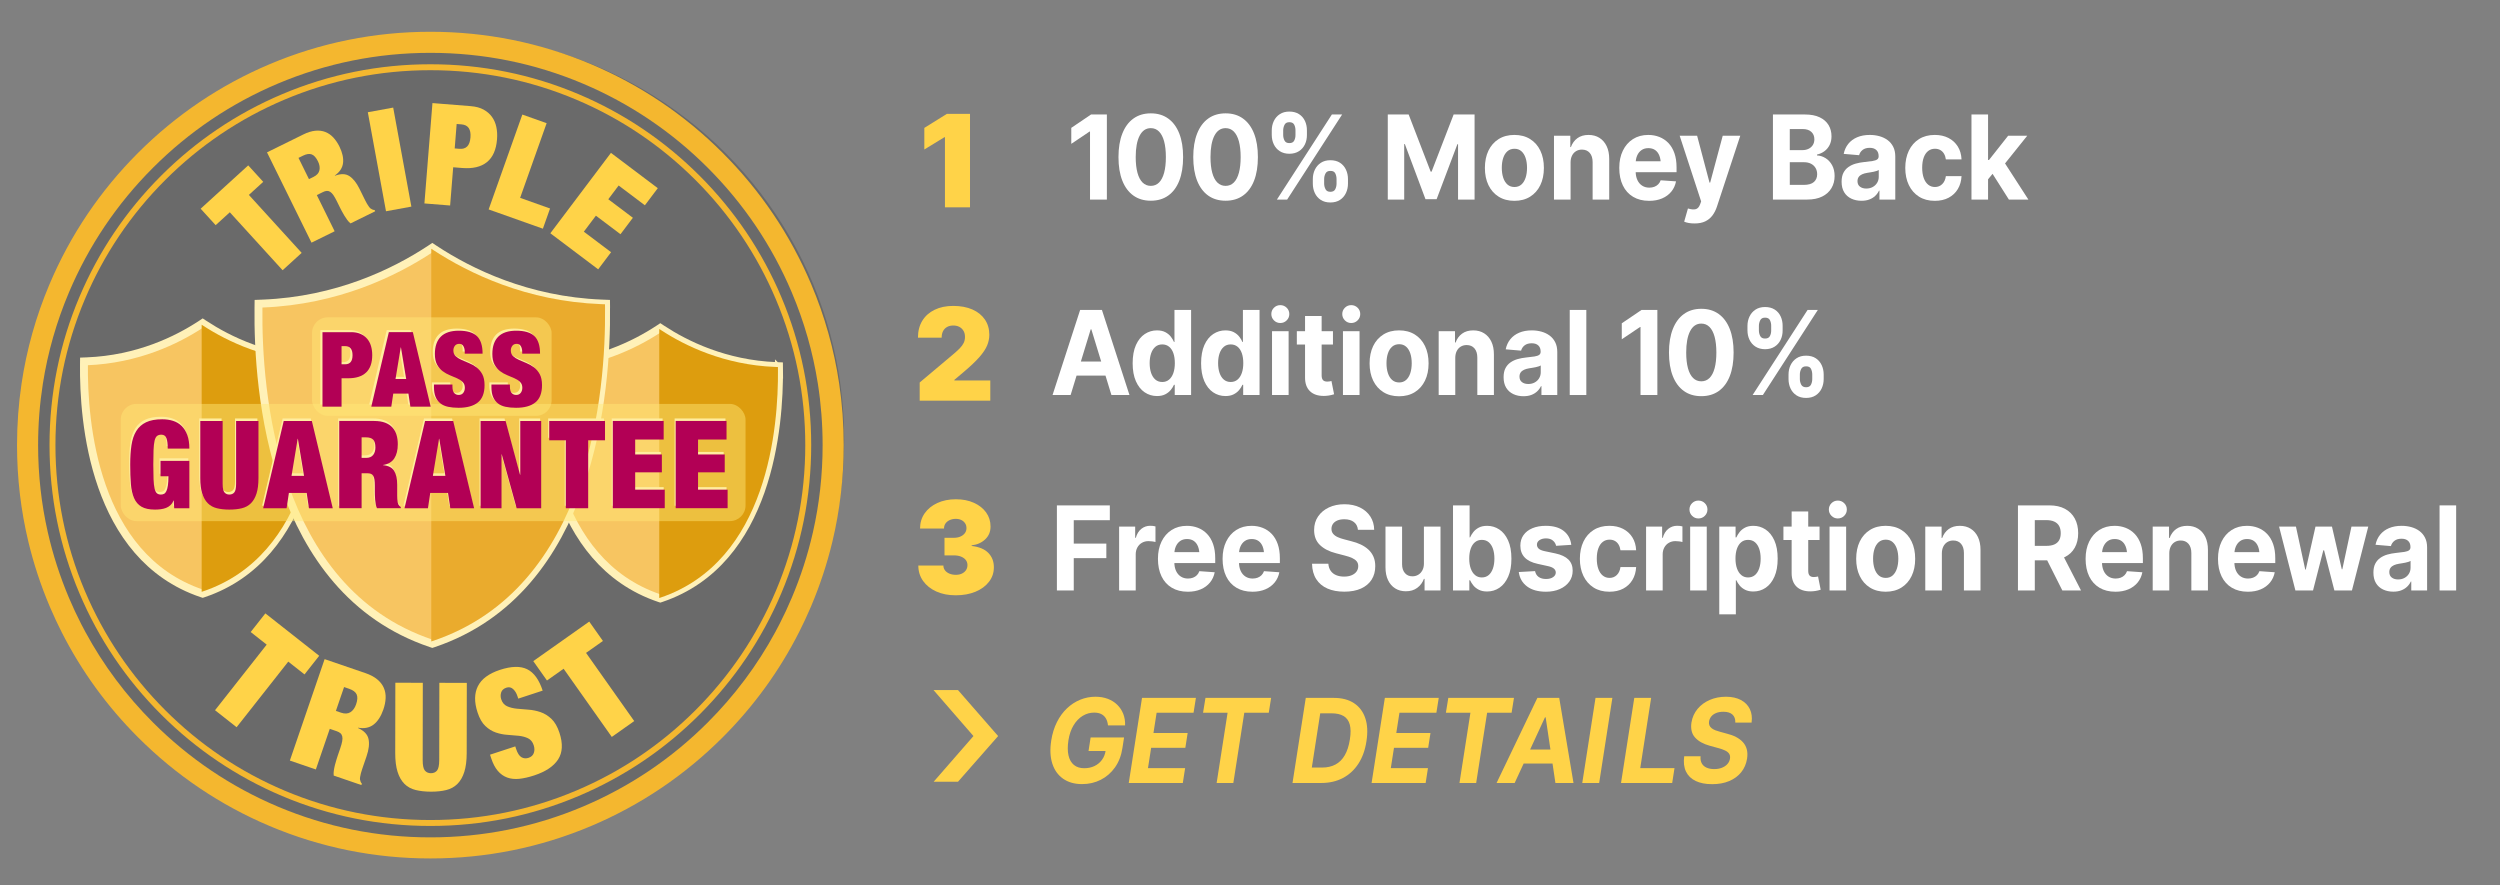 <svg xmlns="http://www.w3.org/2000/svg" id="guarantee_copy_2" data-name="guarantee copy 2" viewBox="0 0 4745.51 1680.3"><rect x="0" y="0" width="4745.51" height="1680.3" fill="#808080" stroke="none"/><defs><style> .cls-1 { fill: #f4b72f; } .cls-2 { fill: #eaab2d; } .cls-3 { fill: #fff; } .cls-4 { fill: #ffed9f; } .cls-5 { fill: #ffd348; } .cls-6 { fill: #b20055; } .cls-7 { fill: #dd9d0e; } .cls-8 { opacity: .17; } .cls-9 { fill: #f7c561; stroke: #fff1b8; stroke-miterlimit: 10; stroke-width: 15px; } .cls-10 { fill: #ffe878; opacity: .47; } </style></defs><g><circle class="cls-8" cx="832.96" cy="834.51" r="769.54"></circle><path class="cls-1" d="m1592.92,728.19c-9.64-64.8-27.39-127.93-53.11-188.72-39.51-93.44-96.08-177.33-168.11-249.35-72.03-72.03-155.92-128.59-249.37-168.11-96.78-40.94-199.53-61.7-305.42-61.69-105.88,0-208.64,20.75-305.44,61.69-93.43,39.52-177.32,96.08-249.35,168.11-72.03,72.03-128.59,155.92-168.11,249.35-25.71,60.78-43.46,123.92-53.1,188.72-5.72,38.37-8.59,77.33-8.59,116.72,0,62.54,7.23,123.98,21.59,183.75,9.96,41.43,23.34,82.06,40.1,121.68.69,1.61,1.37,3.21,2.07,4.81,6.52,15.15,13.49,30.04,20.91,44.66,37.39,73.77,86.06,140.83,145.13,199.89,72.03,72.03,155.92,128.59,249.36,168.11,96.79,40.95,199.55,61.7,305.43,61.7,105.88,0,208.64-20.75,305.42-61.7,93.45-39.52,177.34-96.08,249.37-168.11,59.08-59.08,107.74-126.12,145.13-199.89,7.43-14.63,14.4-29.53,20.92-44.67.7-1.6,1.39-3.2,2.06-4.8,16.76-39.62,30.14-80.25,40.1-121.68,14.37-59.77,21.59-121.21,21.59-183.75,0-39.39-2.87-78.34-8.59-116.72Zm-49.85,282.22c-9.63,42.39-23.02,83.91-40.12,124.33-7.14,16.9-14.88,33.46-23.19,49.68-2.64,5.16-5.35,10.29-8.1,15.38-34.08,62.9-77.04,120.41-128.25,171.6-68.35,68.37-147.99,122.05-236.65,159.55-91.83,38.85-189.34,58.54-289.84,58.54-100.49,0-198-19.69-289.84-58.54-88.66-37.5-168.29-91.18-236.65-159.55-51.21-51.19-94.15-108.7-128.24-171.6-2.77-5.09-5.47-10.22-8.12-15.38-8.32-16.22-16.05-32.78-23.19-49.68-17.09-40.43-30.48-81.94-40.12-124.33-12.25-53.92-18.42-109.24-18.42-165.51,0-39.42,3.03-78.37,9.05-116.72,9.35-59.4,25.88-117.32,49.49-173.13,37.5-88.66,91.18-168.3,159.55-236.65,68.35-68.37,147.99-122.05,236.65-159.55,91.84-38.84,189.35-58.54,289.84-58.54,100.5,0,198,19.69,289.84,58.54,88.66,37.5,168.29,91.18,236.65,159.55,68.37,68.36,122.05,147.99,159.55,236.65,23.61,55.81,40.14,113.73,49.49,173.13,6.02,38.34,9.04,77.3,9.05,116.72,0,56.27-6.17,111.59-18.42,165.51Z"></path><path class="cls-1" d="m1483.02,563.49c-36.42-86.09-88.53-163.4-154.91-229.79-66.39-66.37-143.7-118.5-229.79-154.9-89.15-37.71-183.83-56.83-281.41-56.83-97.58,0-192.26,19.12-281.41,56.83-86.09,36.42-163.4,88.53-229.79,154.9-66.38,66.39-118.49,143.7-154.9,229.79-37.71,89.15-56.83,183.83-56.83,281.41,0,97.57,19.12,192.26,56.83,281.41,36.4,86.09,88.53,163.4,154.9,229.79,66.39,66.37,143.7,118.49,229.79,154.9,89.15,37.71,183.84,56.84,281.41,56.84,97.58,0,192.26-19.12,281.41-56.84,86.09-36.41,163.4-88.53,229.79-154.9,66.37-66.39,118.49-143.7,154.9-229.79,37.71-89.15,56.83-183.83,56.83-281.41,0-97.58-19.12-192.26-56.83-281.41Zm-10.37,558.44c-35.85,84.74-87.16,160.85-152.51,226.2-65.35,65.35-141.46,116.66-226.21,152.51-87.75,37.12-180.94,55.93-277.01,55.93-96.07,0-189.26-18.81-277.03-55.93-84.74-35.85-160.85-87.16-226.19-152.51-65.35-65.35-116.66-141.46-152.51-226.19-37.12-87.77-55.93-180.96-55.93-277.03,0-96.07,18.81-189.26,55.93-277.03,35.85-84.74,87.16-160.85,152.51-226.2,65.35-65.35,141.46-116.66,226.19-152.51,87.77-37.12,180.96-55.93,277.03-55.93,96.07,0,189.26,18.81,277.01,55.93,84.75,35.85,160.86,87.16,226.21,152.51,65.35,65.35,116.66,141.46,152.51,226.19,37.12,87.77,55.93,180.96,55.93,277.03,0,96.07-18.81,189.26-55.93,277.03Z"></path></g><g><path class="cls-5" d="m409.37,427.43l-28.48-31.26,90.29-82.26,28.48,31.26-27.24,24.82,100.22,110.01-36.19,32.97-100.22-110.01-26.85,24.46Z"></path><path class="cls-5" d="m575.52,255.32c8.34-4.11,16.02-6.5,23.03-7.17,7.01-.67,13.37.13,19.08,2.39,5.71,2.26,10.77,5.78,15.19,10.57,4.42,4.79,8.24,10.46,11.47,17.02,5.68,11.52,7.97,21.93,6.88,31.22-1.09,9.3-6.29,17.22-15.57,23.79l.24.48c11.02-4.24,20.11-4.04,27.28.58,7.17,4.63,13.59,12.7,19.27,24.22l7.22,14.65c1.11,2.24,2.25,4.56,3.43,6.96,1.18,2.4,2.38,4.64,3.61,6.73,1.22,2.08,2.42,3.93,3.61,5.53,1.18,1.61,2.25,2.77,3.19,3.5,1.1.65,2.19,1.26,3.25,1.83,1.06.57,2.5.91,4.31,1.01l1.18,2.4-46.75,23.04c-2.21-1.7-4.33-3.93-6.38-6.7-2.05-2.77-3.94-5.62-5.68-8.54-1.73-2.92-3.33-5.77-4.79-8.53-1.46-2.76-2.62-5.02-3.49-6.78l-5.68-11.53c-2.37-4.8-4.57-8.68-6.62-11.65-2.05-2.97-4.12-5.08-6.21-6.34-2.09-1.26-4.22-1.8-6.38-1.63-2.17.17-4.59.92-7.26,2.24l-11.57,5.7,33.84,68.66-43.92,21.65-84.48-171.42,68.71-33.86Zm19.68,80.42c6.29-3.1,10.01-7.27,11.15-12.51,1.14-5.23.21-10.89-2.79-16.98-3.55-7.2-7.53-11.6-11.94-13.21-4.41-1.6-9.92-.78-16.53,2.48l-8.5,4.19,19.88,40.33,8.74-4.31Z"></path><path class="cls-5" d="m746.36,204.21l34.5,187.97-48.16,8.84-34.5-187.97,48.16-8.84Z"></path><path class="cls-5" d="m894.1,201.55c9.27.74,17.2,2.9,23.78,6.47,6.58,3.57,11.89,8.16,15.93,13.76,4.04,5.61,6.83,12.05,8.36,19.33,1.53,7.28,1.96,15.11,1.29,23.46-1.58,19.74-7.97,34.13-19.17,43.17-11.2,9.04-26.86,12.75-46.97,11.14l-17.06-1.37-5.81,72.57-48.81-3.91,15.26-190.5,73.21,5.86Zm-21.8,80.96c6.12.49,10.95-1,14.49-4.48,3.53-3.48,5.62-9.22,6.26-17.22,1.24-15.48-4.44-23.72-17.03-24.73l-9.18-.74-3.72,46.42,9.18.74Z"></path><path class="cls-5" d="m1037.62,233.83l-50.32,141.76,56.81,20.17-13.61,38.34-102.95-36.54,63.93-180.1,46.14,16.38Z"></path><path class="cls-5" d="m1248.62,357.19l-24.49,32.49-49.82-37.55-19.65,26.08,46.67,35.17-23.52,31.21-46.67-35.17-22.88,30.35,51.71,38.98-24.49,32.49-90.81-68.45,115.03-152.62,88.92,67.02Z"></path></g><g><path class="cls-5" d="m475.85,1199.71l27.87-35.38,102.18,80.49-27.87,35.38-30.83-24.29-98.07,124.5-40.96-32.26,98.07-124.5-30.39-23.94Z"></path><path class="cls-5" d="m693.35,1277.57c9.37,3.21,16.94,7.21,22.71,12,5.77,4.79,9.94,10.19,12.53,16.19,2.58,6.01,3.72,12.48,3.42,19.4-.3,6.93-1.71,14.08-4.24,21.45-4.44,12.94-10.57,22.49-18.41,28.64-7.84,6.15-17.73,8.19-29.65,6.11l-.18.54c11.47,5.14,18.16,12.15,20.05,21.04,1.89,8.89.62,19.8-3.81,32.74l-5.64,16.45c-.86,2.52-1.76,5.12-2.68,7.82-.92,2.7-1.72,5.29-2.37,7.78-.66,2.49-1.15,4.78-1.47,6.88-.33,2.1-.41,3.78-.25,5.04.33,1.32.69,2.6,1.06,3.83.37,1.23,1.19,2.57,2.48,4.01l-.92,2.7-52.51-18c-.38-2.94-.29-6.22.27-9.85.55-3.63,1.28-7.19,2.19-10.7.9-3.5,1.85-6.85,2.84-10.02.99-3.17,1.82-5.75,2.5-7.73l4.44-12.94c1.85-5.39,3.12-9.98,3.83-13.75.7-3.78.74-6.93.13-9.45-.62-2.52-1.81-4.54-3.56-6.04-1.76-1.51-4.14-2.77-7.14-3.8l-12.99-4.45-26.43,77.12-49.33-16.9,65.98-192.53,77.17,26.45Zm-45.94,75.25c7.07,2.42,13.01,2.1,17.82-.97,4.8-3.07,8.38-8.02,10.72-14.86,2.77-8.09,3.11-14.4,1.01-18.94-2.1-4.54-6.86-8.08-14.29-10.62l-9.55-3.27-15.52,45.3,9.81,3.36Z"></path><path class="cls-5" d="m802.35,1442.87c-.02,9.88,1.37,16.49,4.17,19.82,2.8,3.33,6.62,5,11.48,5.01,4.86,0,8.7-1.65,11.5-4.97,2.81-3.32,4.22-9.92,4.24-19.8l.24-146.8,52.14.08-.22,133.4c-.02,14.25-1.54,26.13-4.54,35.62-3.01,9.5-7.36,17.09-13.07,22.78-5.71,5.69-12.77,9.58-21.18,11.65-8.41,2.08-18.14,3.11-29.16,3.09-10.84-.02-20.51-1.08-29.01-3.18-8.5-2.1-15.6-6.01-21.29-11.72-5.69-5.71-10.03-13.32-13-22.83-2.98-9.5-4.45-21.38-4.43-35.64l.22-133.4,52.14.08-.24,146.8Z"></path><path class="cls-5" d="m982.25,1321.55c-1.9-5.78-4.67-10.32-8.31-13.62-3.64-3.3-7.86-4.17-12.65-2.6-5.33,1.75-8.66,4.79-9.99,9.13-1.33,4.34-1.29,8.67.14,13,2.07,6.32,5.72,10.68,10.92,13.06,5.21,2.39,11.28,3.95,18.21,4.68,6.92.73,14.31,1.36,22.15,1.88,7.84.53,15.52,2.06,23.04,4.59,7.52,2.54,14.48,6.8,20.87,12.8,6.39,6,11.52,14.87,15.37,26.61,6.75,20.58,5.89,37.42-2.6,50.5-8.49,13.09-23.66,23.21-45.5,30.38-10.3,3.38-19.68,5.51-28.15,6.39-8.47.88-16.1.08-22.91-2.38-6.81-2.46-12.76-6.66-17.85-12.59-5.09-5.93-9.3-13.95-12.62-24.06l-2.22-6.77,47.94-15.73,1.51,4.6c2.73,8.31,6.14,13.63,10.26,15.98,4.11,2.35,8.57,2.74,13.36,1.16,5.15-1.69,8.51-4.79,10.08-9.3,1.57-4.51,1.49-9.39-.23-14.63-2.07-6.32-5.63-10.7-10.66-13.15-5.03-2.45-10.87-4.03-17.49-4.76-6.63-.72-13.76-1.33-21.4-1.83-7.64-.49-15.05-1.96-22.24-4.4-7.19-2.44-13.85-6.55-19.98-12.34-6.13-5.79-11.06-14.37-14.79-25.75-6.46-19.68-6.23-36.36.69-50.03,6.92-13.67,20.86-23.95,41.81-30.82,21.66-7.11,38.89-7.51,51.68-1.21,12.79,6.3,22.59,19.84,29.4,40.6l-46.35,15.21-1.51-4.6Z"></path><path class="cls-5" d="m1038.25,1291.73l-25.99-36.78,106.23-75.06,25.99,36.78-32.05,22.65,91.45,129.43-42.58,30.09-91.45-129.43-31.6,22.32Z"></path></g><g><g><path class="cls-9" d="m1478.73,700.42l-.05-5.31-5.36-.22c-96.54-3.79-171.18-40.38-216.79-70.39l-3.12-2.07-3.12,2.07c-45.66,30.03-120.34,66.63-216.88,70.42l-5.35.21-.07,5.29c-1.27,107.66,17.98,365.53,223.59,434.99l1.82.61,1.82-.61c204.82-69.28,224.54-327.29,223.51-434.99Z"></path><path class="cls-7" d="m1253.21,1134.59c204.82-68.9,224.54-325.48,223.51-432.6l-.05-5.28-5.36-.22c-96.54-3.77-171.18-40.16-216.79-70.01l-3.12-2.06v510.76l1.82-.6Z"></path></g><g><path class="cls-9" d="m610.12,691.35l-.05-5.31-5.36-.22c-96.54-3.79-171.18-40.38-216.79-70.39l-3.12-2.07-3.12,2.07c-45.66,30.03-120.34,66.63-216.88,70.42l-5.35.21-.07,5.29c-1.27,107.66,17.98,365.53,223.59,434.99l1.82.61,1.82-.61c204.82-69.28,224.54-327.29,223.51-434.99Z"></path><path class="cls-7" d="m384.6,1122.81c204.82-68.4,224.54-323.12,223.51-429.46l-.05-5.24-5.36-.22c-96.54-3.74-171.18-39.87-216.79-69.5l-3.12-2.04v507.05l1.82-.6Z"></path></g><g><path class="cls-9" d="m1150.5,584.28l-.08-7.77-7.85-.32c-141.32-5.54-250.6-59.12-317.37-103.05l-4.57-3.03-4.57,3.03c-66.84,43.96-176.17,97.54-317.5,103.08l-7.83.31-.1,7.75c-1.86,157.61,26.32,535.11,327.32,636.81l2.67.89,2.67-.89c299.84-101.43,328.71-479.13,327.21-636.81Z"></path><path class="cls-2" d="m821.29,1216.77c299.84-100.57,328.71-475.1,327.21-631.45l-.08-7.71-7.85-.32c-141.32-5.5-250.6-58.62-317.37-102.19l-4.57-3v745.55l2.67-.88Z"></path></g></g><rect class="cls-10" x="229.29" y="766.71" width="1185.88" height="222.45" rx="29.66" ry="29.66"></rect><rect class="cls-10" x="592.32" y="602.4" width="454.76" height="187" rx="29.66" ry="29.66"></rect><g><g><path class="cls-4" d="m357.39,869.96v90.02h-28.75l-.91-14.62h-.46c-1.37,3.56-3.31,6.5-5.82,8.82-2.51,2.32-5.33,4.06-8.44,5.22-3.12,1.16-6.47,1.97-10.04,2.44-3.58.46-7.19.7-10.84.7-10.8,0-19.32-1.82-25.55-5.45-6.24-3.63-10.95-9.08-14.15-16.36-3.19-7.27-5.21-16.24-6.05-26.91-.84-10.67-1.25-22.89-1.25-36.66s.8-26.22,2.4-36.89,4.64-19.64,9.13-26.91c4.48-7.27,10.68-12.8,18.6-16.59,7.91-3.79,18.1-5.68,30.57-5.68,7.45,0,14.34,1.01,20.65,3.02,6.31,2.01,11.75,5.26,16.31,9.74,4.56,4.49,8.14,10.25,10.72,17.28,2.58,7.04,3.88,15.58,3.88,25.64h-41.07c0-8.82-.76-15.23-2.28-19.26-1.52-4.79-4.79-7.19-9.81-7.19-3.5,0-6.27.85-8.33,2.55-2.05,1.7-3.58,4.72-4.56,9.05-.99,4.33-1.64,10.17-1.94,17.52-.31,7.35-.46,16.59-.46,27.72s.15,20.38.46,27.72c.3,7.35.95,13.19,1.94,17.52.99,4.33,2.43,7.35,4.33,9.05,1.9,1.7,4.45,2.55,7.64,2.55,2.28,0,4.3-.46,6.05-1.39,1.75-.93,3.23-2.67,4.45-5.22,1.22-2.55,2.17-6.11,2.85-10.67.68-4.56,1.03-10.4,1.03-17.52h-15.06v-29.23h54.76Z"></path><path class="cls-4" d="m420.6,913.81c0,8.04,1.14,13.42,3.42,16.12,2.28,2.71,5.4,4.06,9.35,4.06s7.07-1.35,9.35-4.06c2.28-2.7,3.42-8.08,3.42-16.12v-119.48h42.44v108.58c0,11.6-1.22,21.27-3.65,29-2.44,7.74-5.97,13.92-10.61,18.56-4.64,4.64-10.38,7.81-17.23,9.51-6.85,1.7-14.76,2.55-23.73,2.55s-16.7-.85-23.62-2.55c-6.92-1.7-12.7-4.87-17.34-9.51-4.64-4.64-8.18-10.82-10.61-18.56-2.44-7.73-3.65-17.4-3.65-29v-108.58h42.44v119.48Z"></path><path class="cls-4" d="m589.9,794.33l39.7,165.65h-45.18l-4.34-29h-33.77l-4.33,29h-44.49l39.02-165.65h53.39Zm-26.92,33.87l-11.64,70.3h23.73l-11.64-70.3h-.46Z"></path><path class="cls-4" d="m708.32,794.33c8.06,0,14.94,1.08,20.65,3.25,5.7,2.17,10.34,5.22,13.92,9.16,3.57,3.94,6.16,8.62,7.76,14.04,1.6,5.42,2.4,11.29,2.4,17.63,0,11.14-2.21,20.11-6.62,26.91-4.41,6.81-11.49,10.98-21.22,12.53v.46c10.19.93,17.19,4.56,20.99,10.9,3.8,6.34,5.7,15.08,5.7,26.22v20.88c0,2.32.08,4.52.23,6.61.15,2.09.38,3.98.68,5.68.3,1.7.68,3.02,1.14,3.94.61.93,1.22,1.82,1.83,2.67.61.85,1.6,1.66,2.97,2.44v2.32h-45.18c-1.07-2.16-1.86-4.72-2.4-7.66-.54-2.94-.91-5.88-1.14-8.82-.23-2.94-.38-5.76-.46-8.47-.08-2.7-.11-4.91-.11-6.61v-11.14c0-4.64-.23-8.5-.68-11.6-.46-3.09-1.25-5.53-2.4-7.31-1.14-1.78-2.59-3.02-4.34-3.71-1.75-.7-3.92-1.04-6.5-1.04h-11.18v66.35h-42.44v-165.65h66.4Zm-15.52,70.06c6.08,0,10.57-1.82,13.46-5.45,2.89-3.63,4.33-8.39,4.33-14.27,0-6.96-1.41-11.91-4.22-14.85-2.82-2.94-7.42-4.41-13.8-4.41h-8.21v38.98h8.44Z"></path><path class="cls-4" d="m858.22,794.33l39.7,165.65h-45.18l-4.34-29h-33.77l-4.33,29h-44.49l39.02-165.65h53.39Zm-26.92,33.87l-11.64,70.3h23.73l-11.64-70.3h-.46Z"></path><path class="cls-4" d="m957.7,794.33l27.38,102.08h.46v-102.08h39.7v165.65h-46.55l-28.29-102.31h-.46v102.31h-39.7v-165.65h47.46Z"></path><path class="cls-4" d="m1040.53,830.98v-36.66h105.87v36.66h-31.94v128.99h-42.44v-128.99h-31.49Z"></path><path class="cls-4" d="m1257.74,794.33v35.26h-54.08v28.3h50.65v33.87h-50.65v32.94h56.13v35.26h-98.57v-165.65h96.51Z"></path><path class="cls-4" d="m1377.07,794.33v35.26h-54.08v28.3h50.65v33.87h-50.65v32.94h56.13v35.26h-98.57v-165.65h96.51Z"></path></g><g><path class="cls-6" d="m359.44,874.74v90.02h-28.75l-.91-14.62h-.46c-1.37,3.56-3.31,6.5-5.82,8.82-2.51,2.32-5.33,4.06-8.44,5.22-3.12,1.16-6.47,1.97-10.04,2.44-3.58.46-7.19.7-10.84.7-10.8,0-19.32-1.82-25.55-5.45-6.24-3.63-10.95-9.08-14.15-16.36-3.19-7.27-5.21-16.24-6.05-26.91-.84-10.67-1.25-22.89-1.25-36.66s.8-26.22,2.4-36.89,4.64-19.64,9.13-26.91c4.48-7.27,10.68-12.8,18.6-16.59,7.91-3.79,18.1-5.68,30.57-5.68,7.45,0,14.34,1.01,20.65,3.02,6.31,2.01,11.75,5.26,16.31,9.74,4.56,4.49,8.14,10.25,10.72,17.28,2.58,7.04,3.88,15.58,3.88,25.64h-41.07c0-8.82-.76-15.23-2.28-19.26-1.52-4.79-4.79-7.19-9.81-7.19-3.5,0-6.27.85-8.33,2.55-2.05,1.7-3.58,4.72-4.56,9.05-.99,4.33-1.64,10.17-1.94,17.52-.31,7.35-.46,16.59-.46,27.72s.15,20.38.46,27.72c.3,7.35.95,13.19,1.94,17.52.99,4.33,2.43,7.35,4.33,9.05,1.9,1.7,4.45,2.55,7.64,2.55,2.28,0,4.3-.46,6.05-1.39,1.75-.93,3.23-2.67,4.45-5.22,1.22-2.55,2.17-6.11,2.85-10.67.68-4.56,1.03-10.4,1.03-17.52h-15.06v-29.23h54.76Z"></path><path class="cls-6" d="m422.64,918.58c0,8.04,1.14,13.42,3.42,16.12,2.28,2.71,5.4,4.06,9.35,4.06s7.07-1.35,9.35-4.06c2.28-2.7,3.42-8.08,3.42-16.12v-119.48h42.44v108.58c0,11.6-1.22,21.27-3.65,29-2.44,7.74-5.97,13.92-10.61,18.56-4.64,4.64-10.38,7.81-17.23,9.51-6.85,1.7-14.76,2.55-23.73,2.55s-16.7-.85-23.62-2.55c-6.92-1.7-12.7-4.87-17.34-9.51-4.64-4.64-8.18-10.82-10.61-18.56-2.44-7.73-3.65-17.4-3.65-29v-108.58h42.44v119.48Z"></path><path class="cls-6" d="m591.94,799.1l39.7,165.65h-45.18l-4.34-29h-33.77l-4.33,29h-44.49l39.02-165.65h53.39Zm-26.92,33.87l-11.64,70.3h23.73l-11.64-70.3h-.46Z"></path><path class="cls-6" d="m710.36,799.1c8.06,0,14.94,1.08,20.65,3.25,5.7,2.17,10.34,5.22,13.92,9.16,3.57,3.94,6.16,8.62,7.76,14.04,1.6,5.42,2.4,11.29,2.4,17.63,0,11.14-2.21,20.11-6.62,26.91-4.41,6.81-11.49,10.98-21.22,12.53v.46c10.19.93,17.19,4.56,20.99,10.9,3.8,6.34,5.7,15.08,5.7,26.22v20.88c0,2.32.08,4.52.23,6.61.15,2.09.38,3.98.68,5.68.3,1.7.68,3.02,1.14,3.94.61.93,1.22,1.82,1.83,2.67.61.85,1.6,1.66,2.97,2.44v2.32h-45.18c-1.07-2.16-1.86-4.72-2.4-7.66-.54-2.94-.91-5.88-1.14-8.82-.23-2.94-.38-5.76-.46-8.47-.08-2.7-.11-4.91-.11-6.61v-11.14c0-4.64-.23-8.5-.68-11.6-.46-3.09-1.25-5.53-2.4-7.31-1.14-1.78-2.59-3.02-4.34-3.71-1.75-.7-3.92-1.04-6.5-1.04h-11.18v66.35h-42.44v-165.65h66.4Zm-15.52,70.06c6.08,0,10.57-1.82,13.46-5.45,2.89-3.63,4.33-8.39,4.33-14.27,0-6.96-1.41-11.91-4.22-14.85-2.82-2.94-7.42-4.41-13.8-4.41h-8.21v38.98h8.44Z"></path><path class="cls-6" d="m860.26,799.1l39.7,165.65h-45.18l-4.34-29h-33.77l-4.33,29h-44.49l39.02-165.65h53.39Zm-26.92,33.87l-11.64,70.3h23.73l-11.64-70.3h-.46Z"></path><path class="cls-6" d="m959.74,799.1l27.38,102.08h.46v-102.08h39.7v165.65h-46.55l-28.29-102.31h-.46v102.31h-39.7v-165.65h47.46Z"></path><path class="cls-6" d="m1042.57,835.76v-36.66h105.87v36.66h-31.94v128.99h-42.44v-128.99h-31.49Z"></path><path class="cls-6" d="m1259.78,799.1v35.26h-54.08v28.3h50.65v33.87h-50.65v32.94h56.13v35.26h-98.57v-165.65h96.51Z"></path><path class="cls-6" d="m1379.11,799.1v35.26h-54.08v28.3h50.65v33.87h-50.65v32.94h56.13v35.26h-98.57v-165.65h96.51Z"></path></g></g><g><path class="cls-3" d="m2101.07,217.32v161.51h-31.99v-129.1h-.92l-34.64,23.31v-30.35l37.5-25.37h30.06Z"></path><path class="cls-3" d="m2184.44,381c-12.91,0-23.93-3.27-33.06-9.81-9.14-6.54-16.13-15.97-20.99-28.29-4.86-12.32-7.29-27.23-7.29-44.71s2.45-32.32,7.34-44.71c4.89-12.39,11.9-21.88,21.04-28.45,9.14-6.58,20.16-9.86,33.06-9.86s23.83,3.29,32.96,9.86c9.14,6.58,16.13,16.04,20.99,28.4,4.86,12.36,7.29,27.28,7.29,44.77s-2.41,32.39-7.23,44.71c-4.82,12.32-11.8,21.75-20.94,28.29-9.14,6.54-20.19,9.81-33.17,9.81Zm0-28.18c6.18,0,11.39-2.11,15.64-6.34,4.25-4.23,7.47-10.42,9.68-18.59,2.21-8.17,3.31-18.07,3.31-29.7s-1.11-21.64-3.31-29.81c-2.21-8.17-5.44-14.4-9.68-18.7-4.25-4.3-9.46-6.45-15.64-6.45-9.17,0-16.24,4.79-21.19,14.36-4.96,9.58-7.44,23.11-7.44,40.6,0,11.64,1.1,21.54,3.31,29.7,2.21,8.17,5.45,14.36,9.73,18.59,4.28,4.23,9.48,6.34,15.59,6.34Z"></path><path class="cls-3" d="m2326.4,381c-12.91,0-23.93-3.27-33.06-9.81-9.14-6.54-16.13-15.97-20.99-28.29-4.86-12.32-7.29-27.23-7.29-44.71s2.45-32.32,7.34-44.71c4.89-12.39,11.9-21.88,21.04-28.45,9.14-6.58,20.16-9.86,33.06-9.86s23.83,3.29,32.96,9.86c9.14,6.58,16.13,16.04,20.99,28.4,4.86,12.36,7.29,27.28,7.29,44.77s-2.41,32.39-7.23,44.71c-4.82,12.32-11.8,21.75-20.94,28.29-9.14,6.54-20.19,9.81-33.17,9.81Zm0-28.18c6.18,0,11.39-2.11,15.64-6.34,4.25-4.23,7.47-10.42,9.68-18.59,2.21-8.17,3.31-18.07,3.31-29.7s-1.11-21.64-3.31-29.81c-2.21-8.17-5.44-14.4-9.68-18.7-4.25-4.3-9.46-6.45-15.64-6.45-9.17,0-16.24,4.79-21.19,14.36-4.96,9.58-7.44,23.11-7.44,40.6,0,11.64,1.1,21.54,3.31,29.7,2.21,8.17,5.45,14.36,9.73,18.59,4.28,4.23,9.48,6.34,15.59,6.34Z"></path><path class="cls-3" d="m2414.05,256.12v-8.46c0-6.5,1.31-12.48,3.92-17.94,2.61-5.46,6.42-9.81,11.41-13.06s11.02-4.88,18.09-4.88,13.4,1.63,18.39,4.88c4.99,3.25,8.75,7.61,11.26,13.06,2.51,5.46,3.74,11.44,3.67,17.94v8.46c.07,6.5-1.19,12.47-3.77,17.89-2.58,5.42-6.35,9.74-11.31,12.95-4.96,3.22-11.04,4.86-18.24,4.93-7.2-.07-13.3-1.73-18.29-4.99-4.99-3.25-8.76-7.59-11.31-13.01-2.55-5.42-3.82-11.34-3.82-17.78Zm9.78,122.71l104.34-161.51h19.46l-104.34,161.51h-19.46Zm11.92-131.16v8.46c0,3.9.85,7.48,2.55,10.73,1.7,3.25,4.75,4.84,9.17,4.77,4.48.07,7.56-1.52,9.22-4.77,1.66-3.25,2.46-6.83,2.39-10.73v-8.46c.07-3.9-.7-7.5-2.29-10.79-1.6-3.29-4.71-4.93-9.32-4.93s-7.56,1.68-9.22,5.04c-1.67,3.36-2.5,6.92-2.5,10.68Zm56.25,100.81v-8.46c0-6.5,1.29-12.47,3.87-17.89,2.58-5.42,6.35-9.77,11.31-13.06,4.96-3.29,11-4.93,18.14-4.93s13.47,1.63,18.39,4.88c4.92,3.25,8.66,7.61,11.21,13.06,2.55,5.46,3.82,11.44,3.82,17.94v8.46c0,6.5-1.29,12.48-3.87,17.94-2.58,5.46-6.35,9.81-11.31,13.06-4.96,3.25-11.04,4.88-18.24,4.88s-13.28-1.63-18.24-4.88c-4.96-3.25-8.71-7.6-11.26-13.06-2.55-5.46-3.82-11.44-3.82-17.94Zm21.5-8.46v8.46c0,3.76.85,7.3,2.55,10.62,1.7,3.33,4.79,4.99,9.27,4.99s7.64-1.63,9.27-4.88c1.63-3.25,2.45-6.83,2.45-10.73v-8.46c0-3.9-.78-7.5-2.34-10.79-1.56-3.29-4.69-4.9-9.37-4.82-4.42-.07-7.49,1.54-9.22,4.82-1.73,3.29-2.6,6.88-2.6,10.79Z"></path><path class="cls-3" d="m2634.28,217.32h39.64l41.78,108.51h1.73l41.88-108.51h39.74v161.51h-31.38v-105.15h-1.22l-39.43,104.39h-21.19l-39.13-104.6h-1.22v105.36h-31.18v-161.51Z"></path><path class="cls-3" d="m2874.57,381.21c-11.48,0-21.42-2.62-29.8-7.86-8.39-5.24-14.84-12.54-19.36-21.9-4.52-9.36-6.78-20.25-6.78-32.68s2.26-23.54,6.78-32.9c4.52-9.36,10.97-16.66,19.36-21.9,8.39-5.24,18.32-7.86,29.8-7.86s21.52,2.62,29.91,7.86c8.39,5.24,14.84,12.54,19.36,21.9,4.52,9.36,6.78,20.32,6.78,32.9s-2.26,23.32-6.78,32.68c-4.52,9.36-10.97,16.66-19.36,21.9-8.39,5.24-18.36,7.86-29.91,7.86Zm.2-26.23c5.23,0,9.61-1.57,13.14-4.71,3.53-3.14,6.2-7.46,8-12.95,1.8-5.49,2.7-11.74,2.7-18.75s-.9-13.33-2.7-18.75c-1.8-5.42-4.47-9.68-8-12.79-3.53-3.11-7.91-4.66-13.14-4.66s-9.73,1.55-13.3,4.66c-3.57,3.11-6.25,7.37-8.05,12.79s-2.7,11.67-2.7,18.75.9,13.26,2.7,18.75c1.8,5.49,4.48,9.81,8.05,12.95,3.57,3.14,8,4.71,13.3,4.71Z"></path><path class="cls-3" d="m2981.27,308.8v70.03h-31.49v-121.19h30.98v21.57h1.12c2.58-7.15,6.69-12.79,12.33-16.91,5.64-4.12,12.7-6.18,21.19-6.18,7.88,0,14.76,1.84,20.63,5.53,5.88,3.69,10.44,8.93,13.7,15.72,3.26,6.79,4.89,14.92,4.89,24.39v77.07h-31.49v-71.11c0-7.37-1.8-13.17-5.4-17.4-3.6-4.23-8.56-6.34-14.88-6.34-4.21,0-7.95.99-11.21,2.98-3.26,1.99-5.81,4.82-7.64,8.51s-2.75,8.13-2.75,13.33Z"></path><path class="cls-3" d="m3130.26,381.21c-11.68,0-21.77-2.53-30.26-7.59-8.49-5.06-15-12.27-19.51-21.62-4.52-9.36-6.78-20.43-6.78-33.22s2.26-23.34,6.78-32.74c4.52-9.39,10.9-16.73,19.16-22,8.25-5.27,17.95-7.91,29.09-7.91,7.54,0,14.57,1.28,21.09,3.85,6.52,2.57,12.23,6.4,17.12,11.49,4.89,5.1,8.7,11.49,11.41,19.19,2.72,7.7,4.08,16.71,4.08,27.04v9.11h-96.19v-20.7h80.9l-14.67,5.42c0-6.14-.88-11.49-2.65-16.04-1.77-4.55-4.4-8.08-7.9-10.57-3.5-2.49-7.83-3.74-12.99-3.74s-9.53,1.27-13.09,3.79c-3.57,2.53-6.3,5.96-8.2,10.3-1.9,4.34-2.85,9.32-2.85,14.96v14.63c0,6.58,1.09,12.2,3.26,16.86,2.17,4.66,5.21,8.24,9.12,10.73,3.91,2.49,8.41,3.74,13.5,3.74,3.53,0,6.73-.54,9.58-1.63,2.85-1.08,5.31-2.67,7.39-4.77,2.07-2.09,3.62-4.62,4.64-7.59l29.14,2.06c-1.43,7.44-4.4,13.93-8.92,19.46-4.52,5.53-10.34,9.83-17.47,12.9-7.13,3.07-15.39,4.61-24.76,4.61Z"></path><path class="cls-3" d="m3216.79,424.14c-4.01.07-7.76-.22-11.26-.87-3.5-.65-6.37-1.48-8.61-2.49l7.13-25.04,1.02.22c5.3,1.66,9.83,2.04,13.6,1.14,3.77-.91,6.64-4.1,8.61-9.59l1.83-5.2-40.76-124.66h33.12l23.54,89h1.22l23.84-89h33.32l-44.22,134.31c-2.11,6.5-4.98,12.18-8.61,17.02-3.63,4.84-8.2,8.58-13.7,11.22-5.5,2.64-12.19,3.96-20.07,3.96Z"></path><path class="cls-3" d="m3365.4,378.83v-161.51h60.73c11.14,0,20.45,1.77,27.92,5.31,7.47,3.54,13.09,8.42,16.86,14.63,3.77,6.22,5.66,13.37,5.66,21.46,0,6.29-1.21,11.82-3.62,16.58-2.41,4.77-5.67,8.67-9.78,11.71-4.11,3.04-8.81,5.17-14.11,6.4v1.63c5.77.29,11.21,2.02,16.3,5.2,5.09,3.18,9.22,7.64,12.38,13.39,3.16,5.74,4.74,12.59,4.74,20.54,0,8.53-1.99,16.17-5.96,22.93-3.97,6.76-9.83,12.07-17.58,15.94-7.74,3.87-17.32,5.8-28.73,5.8h-64.8Zm31.99-93.87h23.84c4.42,0,8.34-.83,11.77-2.49,3.43-1.66,6.13-4.03,8.1-7.1,1.97-3.07,2.96-6.74,2.96-11,0-5.78-1.92-10.46-5.76-14.04-3.84-3.58-9.32-5.37-16.46-5.37h-24.46v40Zm0,66.01h26.29c8.9,0,15.4-1.84,19.51-5.53,4.11-3.69,6.17-8.56,6.17-14.63,0-4.48-1-8.44-3.01-11.87-2-3.43-4.88-6.12-8.61-8.08-3.74-1.95-8.19-2.93-13.35-2.93h-27v43.03Z"></path><path class="cls-3" d="m3533.54,381.11c-7.2,0-13.67-1.35-19.41-4.07-5.74-2.71-10.24-6.74-13.5-12.09-3.26-5.35-4.89-12-4.89-19.95,0-6.79,1.15-12.45,3.46-16.96,2.31-4.51,5.47-8.18,9.48-11,4.01-2.82,8.56-4.95,13.65-6.4,5.09-1.44,10.5-2.46,16.2-3.04,6.59-.65,11.89-1.3,15.9-1.95,4.01-.65,6.94-1.64,8.81-2.98,1.87-1.34,2.8-3.27,2.8-5.8v-.54c0-4.99-1.48-8.85-4.43-11.6-2.96-2.75-7.12-4.12-12.48-4.12-5.64,0-10.14,1.32-13.5,3.96-3.36,2.64-5.59,5.98-6.67,10.03l-29.24-2.49c1.49-7.37,4.42-13.75,8.76-19.13,4.35-5.38,9.97-9.54,16.86-12.46,6.89-2.93,14.89-4.39,24-4.39,6.32,0,12.36.8,18.14,2.38,5.77,1.59,10.92,4.03,15.44,7.32,4.52,3.29,8.1,7.53,10.75,12.74,2.65,5.2,3.97,11.38,3.97,18.54v81.73h-30.06v-16.91h-.82c-1.83,3.83-4.28,7.17-7.34,10.03-3.06,2.86-6.72,5.09-11,6.72-4.28,1.62-9.24,2.44-14.88,2.44Zm9.07-23.2c4.62,0,8.71-.99,12.28-2.98,3.57-1.99,6.35-4.66,8.36-8.02,2-3.36,3.01-7.13,3.01-11.33v-12.9c-.95.65-2.29,1.27-4.02,1.84-1.73.58-3.65,1.08-5.76,1.52-2.11.43-4.21.81-6.32,1.14-2.11.33-4.01.63-5.71.92-3.74.58-7,1.5-9.78,2.76-2.79,1.27-4.94,2.96-6.47,5.1-1.53,2.13-2.29,4.79-2.29,7.97,0,4.55,1.56,8.02,4.69,10.41,3.12,2.38,7.13,3.58,12.02,3.58Z"></path><path class="cls-3" d="m3672.55,381.21c-11.62,0-21.6-2.66-29.96-7.97-8.36-5.31-14.77-12.65-19.26-22.01-4.48-9.36-6.73-20.18-6.73-32.46s2.26-23.34,6.78-32.74c4.52-9.39,10.95-16.73,19.31-22,8.36-5.27,18.31-7.91,29.86-7.91,9.92,0,18.6,1.92,26.03,5.75,7.44,3.83,13.33,9.21,17.68,16.15,4.35,6.94,6.72,15.1,7.13,24.5h-29.75c-.54-4.05-1.7-7.59-3.46-10.62-1.77-3.04-4.11-5.38-7.03-7.05-2.92-1.66-6.32-2.49-10.19-2.49-4.89,0-9.15,1.39-12.79,4.17-3.63,2.78-6.46,6.87-8.46,12.25-2,5.38-3.01,11.91-3.01,19.57s1,14.24,3.01,19.73c2,5.49,4.82,9.68,8.46,12.57,3.63,2.89,7.9,4.34,12.79,4.34,5.43,0,10.02-1.82,13.76-5.47,3.74-3.65,6.05-8.69,6.93-15.12h29.75c-.48,9.25-2.82,17.4-7.03,24.44-4.21,7.05-10.02,12.54-17.42,16.48-7.41,3.94-16.2,5.91-26.39,5.91Z"></path><path class="cls-3" d="m3742.26,378.83v-161.51h31.49v161.51h-31.49Zm28.53-34.9l.1-40.22h4.59l36.38-46.07h36.27l-48.91,61.03h-7.64l-20.79,25.26Zm42.49,34.9l-33.42-52.68,20.99-23.85,49.42,76.53h-36.99Z"></path><path class="cls-3" d="m2032.29,749.83h-34.34l52.37-161.51h41.37l52.27,161.51h-34.24l-38.11-124.66h-1.22l-38.11,124.66Zm-2.04-63.52h81.21v26.67h-81.21v-26.67Z"></path><path class="cls-3" d="m2196.26,751.78c-8.7,0-16.54-2.38-23.54-7.15-7-4.77-12.53-11.8-16.61-21.08-4.08-9.28-6.11-20.65-6.11-34.09s2.11-25.44,6.32-34.69c4.21-9.25,9.82-16.17,16.81-20.76,7-4.59,14.64-6.88,22.93-6.88,6.38,0,11.72,1.14,16,3.41,4.28,2.28,7.74,5.11,10.39,8.51,2.65,3.4,4.65,6.76,6.01,10.08h.92v-60.81h31.59v161.51h-31.08v-19.4h-1.43c-1.43,3.33-3.5,6.63-6.22,9.92-2.72,3.29-6.2,6.02-10.44,8.18-4.25,2.17-9.43,3.25-15.54,3.25Zm9.88-26.67c5.09,0,9.42-1.5,12.99-4.5,3.57-3,6.28-7.17,8.15-12.52,1.87-5.35,2.8-11.6,2.8-18.75s-.92-13.5-2.75-18.81c-1.83-5.31-4.55-9.43-8.15-12.36-3.6-2.93-7.95-4.39-13.04-4.39s-9.51,1.52-13.04,4.55c-3.53,3.04-6.22,7.21-8.05,12.52-1.83,5.31-2.75,11.47-2.75,18.48s.92,13.21,2.75,18.59c1.83,5.38,4.53,9.59,8.1,12.63s7.9,4.55,12.99,4.55Z"></path><path class="cls-3" d="m2326.19,751.78c-8.7,0-16.54-2.38-23.54-7.15-7-4.77-12.53-11.8-16.61-21.08-4.08-9.28-6.11-20.65-6.11-34.09s2.11-25.44,6.32-34.69c4.21-9.25,9.82-16.17,16.81-20.76,7-4.59,14.64-6.88,22.93-6.88,6.38,0,11.72,1.14,16,3.41,4.28,2.28,7.74,5.11,10.39,8.51,2.65,3.4,4.65,6.76,6.01,10.08h.92v-60.81h31.59v161.51h-31.08v-19.4h-1.43c-1.43,3.33-3.5,6.63-6.22,9.92-2.72,3.29-6.2,6.02-10.44,8.18-4.25,2.17-9.43,3.25-15.54,3.25Zm9.88-26.67c5.09,0,9.42-1.5,12.99-4.5,3.57-3,6.28-7.17,8.15-12.52,1.87-5.35,2.8-11.6,2.8-18.75s-.92-13.5-2.75-18.81c-1.83-5.31-4.55-9.43-8.15-12.36-3.6-2.93-7.95-4.39-13.04-4.39s-9.51,1.52-13.04,4.55c-3.53,3.04-6.22,7.21-8.05,12.52-1.83,5.31-2.75,11.47-2.75,18.48s.92,13.21,2.75,18.59c1.83,5.38,4.53,9.59,8.1,12.63s7.9,4.55,12.99,4.55Z"></path><path class="cls-3" d="m2430.25,613.14c-4.69,0-8.7-1.66-12.02-4.99-3.33-3.32-4.99-7.33-4.99-12.03s1.66-8.69,4.99-11.98c3.33-3.29,7.34-4.93,12.02-4.93s8.8,1.64,12.13,4.93c3.33,3.29,4.99,7.28,4.99,11.98s-1.67,8.71-4.99,12.03c-3.33,3.33-7.37,4.99-12.13,4.99Zm-15.69,136.69v-121.19h31.49v121.19h-31.49Z"></path><path class="cls-3" d="m2530.23,628.64v25.37h-68.58v-25.37h68.58Zm-52.99-28.83h31.49v112.73c0,4.05.85,7.03,2.55,8.94,1.7,1.92,4.42,2.87,8.15,2.87,1.22,0,2.58-.11,4.08-.33,1.49-.22,2.79-.47,3.87-.76l4.99,25.15c-3.46,1.08-6.81,1.88-10.04,2.38-3.23.5-6.4.76-9.53.76-11.34,0-20.11-3.02-26.29-9.05-6.18-6.03-9.27-14.54-9.27-25.53v-117.18Z"></path><path class="cls-3" d="m2564.89,613.14c-4.69,0-8.7-1.66-12.02-4.99-3.33-3.32-4.99-7.33-4.99-12.03s1.66-8.69,4.99-11.98c3.33-3.29,7.34-4.93,12.02-4.93s8.8,1.64,12.13,4.93c3.33,3.29,4.99,7.28,4.99,11.98s-1.67,8.71-4.99,12.03c-3.33,3.33-7.37,4.99-12.13,4.99Zm-15.69,136.69v-121.19h31.49v121.19h-31.49Z"></path><path class="cls-3" d="m2655.7,752.21c-11.48,0-21.42-2.62-29.8-7.86-8.39-5.24-14.84-12.54-19.36-21.9-4.52-9.36-6.78-20.25-6.78-32.68s2.26-23.54,6.78-32.9c4.52-9.36,10.97-16.66,19.36-21.9,8.39-5.24,18.32-7.86,29.8-7.86s21.52,2.62,29.91,7.86c8.39,5.24,14.84,12.54,19.36,21.9,4.52,9.36,6.78,20.32,6.78,32.9s-2.26,23.32-6.78,32.68c-4.52,9.36-10.97,16.66-19.36,21.9-8.39,5.24-18.36,7.86-29.91,7.86Zm.2-26.23c5.23,0,9.61-1.57,13.14-4.71,3.53-3.14,6.2-7.46,8-12.95,1.8-5.49,2.7-11.74,2.7-18.75s-.9-13.33-2.7-18.75c-1.8-5.42-4.47-9.68-8-12.79-3.53-3.11-7.91-4.66-13.14-4.66s-9.73,1.55-13.3,4.66c-3.57,3.11-6.25,7.37-8.05,12.79s-2.7,11.67-2.7,18.75.9,13.26,2.7,18.75c1.8,5.49,4.48,9.81,8.05,12.95,3.57,3.14,8,4.71,13.3,4.71Z"></path><path class="cls-3" d="m2762.4,679.8v70.03h-31.49v-121.19h30.98v21.57h1.12c2.58-7.15,6.69-12.79,12.33-16.91,5.64-4.12,12.7-6.18,21.19-6.18,7.88,0,14.76,1.84,20.63,5.53,5.88,3.69,10.44,8.93,13.7,15.72,3.26,6.79,4.89,14.92,4.89,24.39v77.07h-31.49v-71.11c0-7.37-1.8-13.17-5.4-17.4-3.6-4.23-8.56-6.34-14.88-6.34-4.21,0-7.95.99-11.21,2.98-3.26,1.99-5.81,4.82-7.64,8.51s-2.75,8.13-2.75,13.33Z"></path><path class="cls-3" d="m2891.93,752.11c-7.2,0-13.67-1.35-19.41-4.07-5.74-2.71-10.24-6.74-13.5-12.09-3.26-5.35-4.89-12-4.89-19.95,0-6.79,1.15-12.45,3.46-16.96,2.31-4.51,5.47-8.18,9.48-11,4.01-2.82,8.56-4.95,13.65-6.4,5.09-1.44,10.5-2.46,16.2-3.04,6.59-.65,11.89-1.3,15.9-1.95,4.01-.65,6.94-1.64,8.81-2.98,1.87-1.34,2.8-3.27,2.8-5.8v-.54c0-4.99-1.48-8.85-4.43-11.6-2.96-2.75-7.12-4.12-12.48-4.12-5.64,0-10.14,1.32-13.5,3.96-3.36,2.64-5.59,5.98-6.67,10.03l-29.24-2.49c1.49-7.37,4.42-13.75,8.76-19.13,4.35-5.38,9.97-9.54,16.86-12.46,6.89-2.93,14.89-4.39,24-4.39,6.32,0,12.36.8,18.14,2.38,5.77,1.59,10.92,4.03,15.44,7.32,4.52,3.29,8.1,7.53,10.75,12.74,2.65,5.2,3.97,11.38,3.97,18.54v81.73h-30.06v-16.91h-.82c-1.83,3.83-4.28,7.17-7.34,10.03-3.06,2.86-6.72,5.09-11,6.72-4.28,1.62-9.24,2.44-14.88,2.44Zm9.07-23.2c4.62,0,8.71-.99,12.28-2.98,3.57-1.99,6.35-4.66,8.36-8.02,2-3.36,3.01-7.13,3.01-11.33v-12.9c-.95.65-2.29,1.27-4.02,1.84-1.73.58-3.65,1.08-5.76,1.52-2.11.43-4.21.81-6.32,1.14-2.11.33-4.01.63-5.71.92-3.74.58-7,1.5-9.78,2.76-2.79,1.27-4.94,2.96-6.47,5.1-1.53,2.13-2.29,4.79-2.29,7.97,0,4.55,1.56,8.02,4.69,10.41,3.12,2.38,7.13,3.58,12.02,3.58Z"></path><path class="cls-3" d="m3011.17,588.32v161.51h-31.49v-161.51h31.49Z"></path><path class="cls-3" d="m3146.01,588.32v161.51h-31.99v-129.1h-.92l-34.64,23.31v-30.35l37.5-25.37h30.06Z"></path><path class="cls-3" d="m3229.39,752c-12.91,0-23.93-3.27-33.06-9.81-9.14-6.54-16.13-15.97-20.99-28.29-4.86-12.32-7.29-27.23-7.29-44.71s2.45-32.32,7.34-44.71c4.89-12.39,11.9-21.88,21.04-28.45,9.14-6.58,20.16-9.86,33.06-9.86s23.83,3.29,32.96,9.86c9.14,6.58,16.13,16.04,20.99,28.4,4.86,12.36,7.29,27.28,7.29,44.77s-2.41,32.39-7.23,44.71c-4.82,12.32-11.8,21.75-20.94,28.29-9.14,6.54-20.19,9.81-33.17,9.81Zm0-28.18c6.18,0,11.39-2.11,15.64-6.34,4.25-4.23,7.47-10.42,9.68-18.59,2.21-8.17,3.31-18.07,3.31-29.7s-1.11-21.64-3.31-29.81c-2.21-8.17-5.44-14.4-9.68-18.7-4.25-4.3-9.46-6.45-15.64-6.45-9.17,0-16.24,4.79-21.19,14.36-4.96,9.58-7.44,23.11-7.44,40.6,0,11.64,1.1,21.54,3.31,29.7,2.21,8.17,5.45,14.36,9.73,18.59,4.28,4.23,9.48,6.34,15.59,6.34Z"></path><path class="cls-3" d="m3317.04,627.12v-8.46c0-6.5,1.31-12.48,3.92-17.94,2.61-5.46,6.42-9.81,11.41-13.06s11.02-4.88,18.09-4.88,13.4,1.63,18.39,4.88c4.99,3.25,8.75,7.61,11.26,13.06,2.51,5.46,3.74,11.44,3.67,17.94v8.46c.07,6.5-1.19,12.47-3.77,17.89-2.58,5.42-6.35,9.74-11.31,12.95-4.96,3.22-11.04,4.86-18.24,4.93-7.2-.07-13.3-1.73-18.29-4.99-4.99-3.25-8.76-7.59-11.31-13.01-2.55-5.42-3.82-11.34-3.82-17.78Zm9.78,122.71l104.34-161.51h19.46l-104.34,161.51h-19.46Zm11.92-131.16v8.46c0,3.9.85,7.48,2.55,10.73,1.7,3.25,4.75,4.84,9.17,4.77,4.48.07,7.56-1.52,9.22-4.77,1.66-3.25,2.46-6.83,2.39-10.73v-8.46c.07-3.9-.7-7.5-2.29-10.79-1.6-3.29-4.71-4.93-9.32-4.93s-7.56,1.68-9.22,5.04c-1.67,3.36-2.5,6.92-2.5,10.68Zm56.25,100.81v-8.46c0-6.5,1.29-12.47,3.87-17.89,2.58-5.42,6.35-9.77,11.31-13.06,4.96-3.29,11-4.93,18.14-4.93s13.47,1.63,18.39,4.88c4.92,3.25,8.66,7.61,11.21,13.06,2.55,5.46,3.82,11.44,3.82,17.94v8.46c0,6.5-1.29,12.48-3.87,17.94-2.58,5.46-6.35,9.81-11.31,13.06-4.96,3.25-11.04,4.88-18.24,4.88s-13.28-1.63-18.24-4.88c-4.96-3.25-8.71-7.6-11.26-13.06-2.55-5.46-3.82-11.44-3.82-17.94Zm21.5-8.46v8.46c0,3.76.85,7.3,2.55,10.62,1.7,3.33,4.79,4.99,9.27,4.99s7.64-1.63,9.27-4.88c1.63-3.25,2.45-6.83,2.45-10.73v-8.46c0-3.9-.78-7.5-2.34-10.79-1.56-3.29-4.69-4.9-9.37-4.82-4.42-.07-7.49,1.54-9.22,4.82-1.73,3.29-2.6,6.88-2.6,10.79Z"></path><path class="cls-3" d="m2006.2,1120.83v-161.51h100.47v28.18h-68.47v44.33h61.85v27.64h-61.85v61.35h-31.99Z"></path><path class="cls-3" d="m2124.32,1120.83v-121.19h30.47v21.25h1.22c2.1-7.51,5.6-13.21,10.5-17.07,4.89-3.87,10.5-5.8,16.81-5.8,1.63,0,3.34.09,5.15.27,1.8.18,3.41.49,4.84.92v29.7c-1.5-.5-3.55-.92-6.16-1.25-2.62-.33-5.04-.49-7.29-.49-4.55,0-8.66,1.07-12.33,3.2-3.67,2.13-6.54,5.1-8.61,8.89-2.07,3.79-3.11,8.15-3.11,13.06v68.51h-31.49Z"></path><path class="cls-3" d="m2254.56,1123.21c-11.68,0-21.77-2.53-30.26-7.59-8.49-5.06-15-12.27-19.51-21.62-4.52-9.36-6.78-20.43-6.78-33.22s2.26-23.34,6.78-32.74c4.52-9.39,10.9-16.73,19.16-22,8.25-5.27,17.95-7.91,29.09-7.91,7.54,0,14.57,1.28,21.09,3.85,6.52,2.57,12.23,6.4,17.12,11.49,4.89,5.1,8.7,11.49,11.41,19.19,2.72,7.7,4.08,16.71,4.08,27.04v9.11h-96.19v-20.7h80.9l-14.67,5.42c0-6.14-.88-11.49-2.65-16.04-1.77-4.55-4.4-8.08-7.9-10.57-3.5-2.49-7.83-3.74-12.99-3.74s-9.53,1.27-13.09,3.79c-3.57,2.53-6.3,5.96-8.2,10.3-1.9,4.34-2.85,9.32-2.85,14.96v14.63c0,6.58,1.09,12.2,3.26,16.86,2.17,4.66,5.21,8.24,9.12,10.73,3.91,2.49,8.41,3.74,13.5,3.74,3.53,0,6.73-.54,9.58-1.63,2.85-1.08,5.31-2.67,7.39-4.77,2.07-2.09,3.62-4.62,4.64-7.59l29.14,2.06c-1.43,7.44-4.4,13.93-8.92,19.46-4.52,5.53-10.34,9.83-17.47,12.9-7.13,3.07-15.39,4.61-24.76,4.61Z"></path><path class="cls-3" d="m2377.26,1123.21c-11.68,0-21.77-2.53-30.26-7.59-8.49-5.06-15-12.27-19.51-21.62-4.52-9.36-6.78-20.43-6.78-33.22s2.26-23.34,6.78-32.74c4.52-9.39,10.9-16.73,19.16-22,8.25-5.27,17.95-7.91,29.09-7.91,7.54,0,14.57,1.28,21.09,3.85,6.52,2.57,12.23,6.4,17.12,11.49,4.89,5.1,8.7,11.49,11.41,19.19,2.72,7.7,4.08,16.71,4.08,27.04v9.11h-96.19v-20.7h80.9l-14.67,5.42c0-6.14-.88-11.49-2.65-16.04-1.77-4.55-4.4-8.08-7.9-10.57-3.5-2.49-7.83-3.74-12.99-3.74s-9.53,1.27-13.09,3.79c-3.57,2.53-6.3,5.96-8.2,10.3-1.9,4.34-2.85,9.32-2.85,14.96v14.63c0,6.58,1.09,12.2,3.26,16.86,2.17,4.66,5.21,8.24,9.12,10.73,3.91,2.49,8.41,3.74,13.5,3.74,3.53,0,6.73-.54,9.58-1.63,2.85-1.08,5.31-2.67,7.39-4.77,2.07-2.09,3.62-4.62,4.64-7.59l29.14,2.06c-1.43,7.44-4.4,13.93-8.92,19.46-4.52,5.53-10.34,9.83-17.47,12.9-7.13,3.07-15.39,4.61-24.76,4.61Z"></path><path class="cls-3" d="m2551.64,1123.11c-12.23,0-22.88-1.99-31.94-5.96-9.07-3.97-16.13-9.9-21.19-17.78-5.06-7.88-7.73-17.63-8-29.27h30.98c.41,5.35,1.9,9.85,4.48,13.5,2.58,3.65,6.04,6.38,10.39,8.18,4.35,1.81,9.34,2.71,14.98,2.71s10.17-.83,14.21-2.49c4.04-1.66,7.17-3.99,9.37-6.99,2.21-3,3.31-6.48,3.31-10.46,0-3.61-1-6.65-3.01-9.11-2-2.46-4.93-4.55-8.76-6.29-3.84-1.73-8.51-3.29-14.01-4.66l-16.61-4.34c-12.77-3.25-22.86-8.44-30.26-15.55-7.41-7.12-11.11-16.64-11.11-28.56,0-9.76,2.5-18.3,7.49-25.64,4.99-7.33,11.82-13.04,20.48-17.13,8.66-4.08,18.53-6.12,29.6-6.12s21.11,2.06,29.5,6.18c8.39,4.12,14.94,9.83,19.67,17.13,4.72,7.3,7.15,15.72,7.29,25.26h-30.87c-.54-6.29-3.07-11.2-7.59-14.74-4.52-3.54-10.62-5.31-18.29-5.31-5.16,0-9.56.78-13.2,2.33-3.63,1.55-6.4,3.7-8.3,6.45-1.9,2.75-2.85,5.89-2.85,9.43,0,3.76,1.09,6.92,3.26,9.49,2.17,2.57,5.08,4.66,8.71,6.29,3.63,1.62,7.62,2.98,11.97,4.06l13.55,3.58c6.59,1.59,12.67,3.7,18.24,6.34,5.57,2.64,10.41,5.87,14.52,9.7,4.11,3.83,7.29,8.33,9.53,13.5,2.24,5.17,3.36,11.11,3.36,17.83,0,9.9-2.33,18.48-6.98,25.74-4.65,7.26-11.36,12.86-20.12,16.8-8.76,3.94-19.36,5.91-31.79,5.91Z"></path><path class="cls-3" d="m2702.88,1069.34v-69.7h31.49v121.19h-30.26v-22h-1.22c-2.58,7.01-6.83,12.7-12.74,17.07-5.91,4.37-13.14,6.52-21.7,6.45-7.61,0-14.32-1.82-20.12-5.47-5.81-3.65-10.33-8.87-13.55-15.66-3.23-6.79-4.84-14.92-4.84-24.39v-77.18h31.49v71.33c0,7.08,1.8,12.7,5.4,16.86,3.6,4.16,8.39,6.2,14.37,6.12,3.8,0,7.34-.92,10.6-2.76,3.26-1.84,5.93-4.61,8-8.29,2.07-3.69,3.11-8.2,3.11-13.55Z"></path><path class="cls-3" d="m2822.83,1122.78c-6.11,0-11.31-1.08-15.59-3.25s-7.76-4.89-10.44-8.18c-2.68-3.29-4.77-6.59-6.27-9.92h-1.43v19.4h-30.98v-161.51h31.49v60.81h.92c1.43-3.32,3.46-6.68,6.11-10.08,2.65-3.4,6.11-6.23,10.39-8.51,4.28-2.28,9.58-3.41,15.9-3.41,8.36,0,16.01,2.29,22.98,6.88,6.96,4.59,12.55,11.51,16.76,20.76,4.21,9.25,6.32,20.81,6.32,34.69s-2.04,24.81-6.11,34.09c-4.08,9.29-9.59,16.31-16.56,21.08-6.96,4.77-14.79,7.15-23.49,7.15Zm-9.99-26.67c5.16,0,9.51-1.52,13.04-4.55,3.53-3.04,6.22-7.24,8.05-12.63,1.83-5.38,2.75-11.58,2.75-18.59s-.9-13.17-2.7-18.48c-1.8-5.31-4.47-9.48-8-12.52-3.53-3.04-7.91-4.55-13.14-4.55s-9.43,1.46-12.99,4.39c-3.57,2.93-6.28,7.04-8.15,12.36-1.87,5.31-2.8,11.58-2.8,18.81s.95,13.41,2.85,18.75c1.9,5.35,4.64,9.52,8.2,12.52,3.57,3,7.86,4.5,12.89,4.5Z"></path><path class="cls-3" d="m2982.62,1034.22l-28.84,1.84c-.75-3.83-2.75-7.14-6.01-9.92-3.26-2.78-7.64-4.17-13.14-4.17-4.89,0-8.98,1.08-12.28,3.25-3.29,2.17-4.94,5.06-4.94,8.67,0,2.89,1.07,5.37,3.21,7.43,2.14,2.06,5.82,3.67,11.05,4.82l20.68,4.34c11.07,2.38,19.33,6.25,24.76,11.6,5.43,5.35,8.15,12.39,8.15,21.14,0,8.02-2.17,15.01-6.52,20.98-4.35,5.96-10.33,10.62-17.93,13.98-7.61,3.36-16.34,5.04-26.19,5.04-15.08,0-27.09-3.36-36.02-10.08-8.93-6.72-14.15-15.83-15.64-27.32l30.87-1.73c1.02,4.92,3.33,8.64,6.93,11.17,3.6,2.53,8.22,3.79,13.86,3.79s9.97-1.16,13.4-3.47c3.43-2.31,5.15-5.24,5.15-8.78,0-6-4.89-10.04-14.67-12.14l-19.67-4.34c-11.07-2.38-19.33-6.47-24.76-12.25-5.44-5.78-8.15-13.19-8.15-22.22,0-7.8,2-14.53,6.01-20.16,4.01-5.64,9.63-9.97,16.86-13.01s15.71-4.55,25.42-4.55c14.4,0,25.73,3.24,33.98,9.7,8.25,6.47,13.06,15.27,14.42,26.4Z"></path><path class="cls-3" d="m3054.88,1123.21c-11.62,0-21.6-2.66-29.96-7.97-8.36-5.31-14.77-12.65-19.26-22.01-4.48-9.36-6.73-20.18-6.73-32.46s2.26-23.34,6.78-32.74c4.52-9.39,10.95-16.73,19.31-22,8.36-5.27,18.31-7.91,29.86-7.91,9.92,0,18.6,1.92,26.03,5.75,7.44,3.83,13.33,9.21,17.68,16.15,4.35,6.94,6.72,15.1,7.13,24.5h-29.75c-.54-4.05-1.7-7.59-3.46-10.62-1.77-3.04-4.11-5.38-7.03-7.05-2.92-1.66-6.32-2.49-10.19-2.49-4.89,0-9.15,1.39-12.79,4.17-3.63,2.78-6.46,6.87-8.46,12.25-2,5.38-3.01,11.91-3.01,19.57s1,14.24,3.01,19.73c2,5.49,4.82,9.68,8.46,12.57,3.63,2.89,7.9,4.34,12.79,4.34,5.43,0,10.02-1.82,13.76-5.47,3.74-3.65,6.05-8.69,6.93-15.12h29.75c-.48,9.25-2.82,17.4-7.03,24.44-4.21,7.05-10.02,12.54-17.42,16.48-7.41,3.94-16.2,5.91-26.39,5.91Z"></path><path class="cls-3" d="m3124.6,1120.83v-121.19h30.47v21.25h1.22c2.1-7.51,5.6-13.21,10.5-17.07,4.89-3.87,10.5-5.8,16.81-5.8,1.63,0,3.34.09,5.15.27,1.8.18,3.41.49,4.84.92v29.7c-1.5-.5-3.55-.92-6.16-1.25-2.62-.33-5.04-.49-7.29-.49-4.55,0-8.66,1.07-12.33,3.2-3.67,2.13-6.54,5.1-8.61,8.89-2.07,3.79-3.11,8.15-3.11,13.06v68.51h-31.49Z"></path><path class="cls-3" d="m3223.96,984.14c-4.69,0-8.7-1.66-12.02-4.99-3.33-3.32-4.99-7.33-4.99-12.03s1.66-8.69,4.99-11.98c3.33-3.29,7.34-4.93,12.02-4.93s8.8,1.64,12.13,4.93c3.33,3.29,4.99,7.28,4.99,11.98s-1.67,8.71-4.99,12.03c-3.33,3.33-7.37,4.99-12.13,4.99Zm-15.69,136.69v-121.19h31.49v121.19h-31.49Z"></path><path class="cls-3" d="m3263.52,1166.14v-166.5h30.98v20.49h1.43c1.43-3.32,3.46-6.68,6.11-10.08,2.65-3.4,6.11-6.23,10.39-8.51,4.28-2.28,9.58-3.41,15.9-3.41,8.36,0,16.01,2.29,22.98,6.88,6.96,4.59,12.55,11.51,16.76,20.76,4.21,9.25,6.32,20.81,6.32,34.69s-2.04,24.81-6.11,34.09c-4.08,9.29-9.59,16.31-16.56,21.08-6.96,4.77-14.79,7.15-23.49,7.15-6.11,0-11.31-1.08-15.59-3.25s-7.76-4.89-10.44-8.18c-2.68-3.29-4.77-6.59-6.27-9.92h-.92v64.71h-31.49Zm54.72-70.03c5.16,0,9.51-1.52,13.04-4.55,3.53-3.04,6.22-7.24,8.05-12.63,1.83-5.38,2.75-11.58,2.75-18.59s-.9-13.17-2.7-18.48c-1.8-5.31-4.47-9.48-8-12.52-3.53-3.04-7.91-4.55-13.14-4.55s-9.43,1.46-12.99,4.39c-3.57,2.93-6.28,7.04-8.15,12.36-1.87,5.31-2.8,11.58-2.8,18.81s.95,13.41,2.85,18.75c1.9,5.35,4.64,9.52,8.2,12.52,3.57,3,7.86,4.5,12.89,4.5Z"></path><path class="cls-3" d="m3453.88,999.64v25.37h-68.58v-25.37h68.58Zm-52.99-28.83h31.49v112.73c0,4.05.85,7.03,2.55,8.94,1.7,1.92,4.42,2.87,8.15,2.87,1.22,0,2.58-.11,4.08-.33,1.49-.22,2.79-.47,3.87-.76l4.99,25.15c-3.46,1.08-6.81,1.88-10.04,2.38-3.23.5-6.4.76-9.53.76-11.34,0-20.11-3.02-26.29-9.05-6.18-6.03-9.27-14.54-9.27-25.53v-117.18Z"></path><path class="cls-3" d="m3488.54,984.14c-4.69,0-8.7-1.66-12.02-4.99-3.33-3.32-4.99-7.33-4.99-12.03s1.66-8.69,4.99-11.98c3.33-3.29,7.34-4.93,12.02-4.93s8.8,1.64,12.13,4.93c3.33,3.29,4.99,7.28,4.99,11.98s-1.67,8.71-4.99,12.03c-3.33,3.33-7.37,4.99-12.13,4.99Zm-15.69,136.69v-121.19h31.49v121.19h-31.49Z"></path><path class="cls-3" d="m3579.35,1123.21c-11.48,0-21.42-2.62-29.8-7.86-8.39-5.24-14.84-12.54-19.36-21.9-4.52-9.36-6.78-20.25-6.78-32.68s2.26-23.54,6.78-32.9c4.52-9.36,10.97-16.66,19.36-21.9,8.39-5.24,18.32-7.86,29.8-7.86s21.52,2.62,29.91,7.86c8.39,5.24,14.84,12.54,19.36,21.9,4.52,9.36,6.78,20.32,6.78,32.9s-2.26,23.32-6.78,32.68c-4.52,9.36-10.97,16.66-19.36,21.9-8.39,5.24-18.36,7.86-29.91,7.86Zm.2-26.23c5.23,0,9.61-1.57,13.14-4.71,3.53-3.14,6.2-7.46,8-12.95,1.8-5.49,2.7-11.74,2.7-18.75s-.9-13.33-2.7-18.75c-1.8-5.42-4.47-9.68-8-12.79-3.53-3.11-7.91-4.66-13.14-4.66s-9.73,1.55-13.3,4.66c-3.57,3.11-6.25,7.37-8.05,12.79s-2.7,11.67-2.7,18.75.9,13.26,2.7,18.75c1.8,5.49,4.48,9.81,8.05,12.95,3.57,3.14,8,4.71,13.3,4.71Z"></path><path class="cls-3" d="m3686.06,1050.8v70.03h-31.49v-121.19h30.98v21.57h1.12c2.58-7.15,6.69-12.79,12.33-16.91,5.64-4.12,12.7-6.18,21.19-6.18,7.88,0,14.76,1.84,20.63,5.53,5.88,3.69,10.44,8.93,13.7,15.72,3.26,6.79,4.89,14.92,4.89,24.39v77.07h-31.49v-71.11c0-7.37-1.8-13.17-5.4-17.4-3.6-4.23-8.56-6.34-14.88-6.34-4.21,0-7.95.99-11.21,2.98-3.26,1.99-5.81,4.82-7.64,8.51s-2.75,8.13-2.75,13.33Z"></path><path class="cls-3" d="m3830.48,1120.83v-161.51h59.81c11.48,0,21.28,2.17,29.4,6.5,8.12,4.34,14.33,10.46,18.65,18.37,4.31,7.91,6.47,17.22,6.47,27.91s-2.17,19.91-6.52,27.64c-4.35,7.73-10.65,13.64-18.9,17.72-8.25,4.08-18.22,6.12-29.91,6.12h-40.04v-27.42h34.85c6.18,0,11.29-.9,15.33-2.71,4.04-1.81,7.06-4.48,9.07-8.02,2-3.54,3.01-7.98,3.01-13.33s-1-9.95-3.01-13.6c-2-3.65-5.04-6.43-9.12-8.35-4.08-1.91-9.21-2.87-15.39-2.87h-21.7v133.55h-31.99Zm84.27,0l-36.99-73.49h34.64l37.8,73.49h-35.46Z"></path><path class="cls-3" d="m4015.44,1123.21c-11.68,0-21.77-2.53-30.26-7.59-8.49-5.06-15-12.27-19.51-21.62-4.52-9.36-6.78-20.43-6.78-33.22s2.26-23.34,6.78-32.74c4.52-9.39,10.9-16.73,19.16-22,8.25-5.27,17.95-7.91,29.09-7.91,7.54,0,14.57,1.28,21.09,3.85,6.52,2.57,12.23,6.4,17.12,11.49,4.89,5.1,8.7,11.49,11.41,19.19,2.72,7.7,4.08,16.71,4.08,27.04v9.11h-96.19v-20.7h80.9l-14.67,5.42c0-6.14-.88-11.49-2.65-16.04-1.77-4.55-4.4-8.08-7.9-10.57-3.5-2.49-7.83-3.74-12.99-3.74s-9.53,1.27-13.09,3.79c-3.57,2.53-6.3,5.96-8.2,10.3-1.9,4.34-2.85,9.32-2.85,14.96v14.63c0,6.58,1.09,12.2,3.26,16.86,2.17,4.66,5.21,8.24,9.12,10.73,3.91,2.49,8.41,3.74,13.5,3.74,3.53,0,6.73-.54,9.58-1.63,2.85-1.08,5.31-2.67,7.39-4.77,2.07-2.09,3.62-4.62,4.64-7.59l29.14,2.06c-1.43,7.44-4.4,13.93-8.92,19.46-4.52,5.53-10.34,9.83-17.47,12.9-7.13,3.07-15.39,4.61-24.76,4.61Z"></path><path class="cls-3" d="m4117.76,1050.8v70.03h-31.49v-121.19h30.98v21.57h1.12c2.58-7.15,6.69-12.79,12.33-16.91,5.64-4.12,12.7-6.18,21.19-6.18,7.88,0,14.76,1.84,20.63,5.53,5.88,3.69,10.44,8.93,13.7,15.72,3.26,6.79,4.89,14.92,4.89,24.39v77.07h-31.49v-71.11c0-7.37-1.8-13.17-5.4-17.4-3.6-4.23-8.56-6.34-14.88-6.34-4.21,0-7.95.99-11.21,2.98-3.26,1.99-5.81,4.82-7.64,8.51s-2.75,8.13-2.75,13.33Z"></path><path class="cls-3" d="m4266.75,1123.21c-11.68,0-21.77-2.53-30.26-7.59-8.49-5.06-15-12.27-19.51-21.62-4.52-9.36-6.78-20.43-6.78-33.22s2.26-23.34,6.78-32.74c4.52-9.39,10.9-16.73,19.16-22,8.25-5.27,17.95-7.91,29.09-7.91,7.54,0,14.57,1.28,21.09,3.85,6.52,2.57,12.23,6.4,17.12,11.49,4.89,5.1,8.7,11.49,11.41,19.19,2.72,7.7,4.08,16.71,4.08,27.04v9.11h-96.19v-20.7h80.9l-14.67,5.42c0-6.14-.88-11.49-2.65-16.04-1.77-4.55-4.4-8.08-7.9-10.57-3.5-2.49-7.83-3.74-12.99-3.74s-9.53,1.27-13.09,3.79c-3.57,2.53-6.3,5.96-8.2,10.3-1.9,4.34-2.85,9.32-2.85,14.96v14.63c0,6.58,1.09,12.2,3.26,16.86,2.17,4.66,5.21,8.24,9.12,10.73,3.91,2.49,8.41,3.74,13.5,3.74,3.53,0,6.73-.54,9.58-1.63,2.85-1.08,5.31-2.67,7.39-4.77,2.07-2.09,3.62-4.62,4.64-7.59l29.14,2.06c-1.43,7.44-4.4,13.93-8.92,19.46-4.52,5.53-10.34,9.83-17.47,12.9-7.13,3.07-15.39,4.61-24.76,4.61Z"></path><path class="cls-3" d="m4357.15,1120.83l-30.98-121.19h32l17.63,81.52h1.02l18.44-81.52h31.28l18.65,80.97h1.02l17.32-80.97h31.89l-30.98,121.19h-33.32l-19.56-76.2h-1.43l-19.56,76.2h-33.42Z"></path><path class="cls-3" d="m4543.03,1123.11c-7.2,0-13.67-1.35-19.41-4.07-5.74-2.71-10.24-6.74-13.5-12.09-3.26-5.35-4.89-12-4.89-19.95,0-6.79,1.15-12.45,3.46-16.96,2.31-4.51,5.47-8.18,9.48-11,4.01-2.82,8.56-4.95,13.65-6.4,5.09-1.44,10.5-2.46,16.2-3.04,6.59-.65,11.89-1.3,15.9-1.95,4.01-.65,6.94-1.64,8.81-2.98,1.87-1.34,2.8-3.27,2.8-5.8v-.54c0-4.99-1.48-8.85-4.43-11.6-2.96-2.75-7.12-4.12-12.48-4.12-5.64,0-10.14,1.32-13.5,3.96-3.36,2.64-5.59,5.98-6.67,10.03l-29.24-2.49c1.49-7.37,4.42-13.75,8.76-19.13,4.35-5.38,9.97-9.54,16.86-12.46,6.89-2.93,14.89-4.39,24-4.39,6.32,0,12.36.8,18.14,2.38,5.77,1.59,10.92,4.03,15.44,7.32,4.52,3.29,8.1,7.53,10.75,12.74,2.65,5.2,3.97,11.38,3.97,18.54v81.73h-30.06v-16.91h-.82c-1.83,3.83-4.28,7.17-7.34,10.03-3.06,2.86-6.72,5.09-11,6.72-4.28,1.62-9.24,2.44-14.88,2.44Zm9.07-23.2c4.62,0,8.71-.99,12.28-2.98,3.57-1.99,6.35-4.66,8.36-8.02,2-3.36,3.01-7.13,3.01-11.33v-12.9c-.95.65-2.29,1.27-4.02,1.84-1.73.58-3.65,1.08-5.76,1.52-2.11.43-4.21.81-6.32,1.14-2.11.33-4.01.63-5.71.92-3.74.58-7,1.5-9.78,2.76-2.79,1.27-4.94,2.96-6.47,5.1-1.53,2.13-2.29,4.79-2.29,7.97,0,4.55,1.56,8.02,4.69,10.41,3.12,2.38,7.13,3.58,12.02,3.58Z"></path><path class="cls-3" d="m4662.27,959.32v161.51h-31.49v-161.51h31.49Z"></path></g><g><path class="cls-5" d="m1841.28,216.09v177.52h-47.57v-133.2h-.94l-38.2,23.35v-40.98l42.88-26.69h43.82Z"></path><path class="cls-5" d="m1745.75,760.61v-34.55l65.15-54.8c4.29-3.65,8.01-7.09,11.13-10.31,3.12-3.22,5.53-6.53,7.21-9.95,1.68-3.41,2.52-7.23,2.52-11.44,0-4.53-.96-8.4-2.87-11.62-1.92-3.22-4.53-5.7-7.85-7.45-3.32-1.75-7.17-2.62-11.54-2.62s-8.22.89-11.54,2.68c-3.32,1.79-5.9,4.39-7.73,7.8-1.84,3.42-2.75,7.62-2.75,12.63h-44.99c0-12.47,2.75-23.19,8.26-32.17,5.51-8.97,13.3-15.91,23.38-20.79s21.87-7.33,35.39-7.33,26.09,2.26,36.32,6.79c10.23,4.53,18.14,10.9,23.73,19.12,5.58,8.22,8.38,17.85,8.38,28.89,0,6.83-1.39,13.6-4.16,20.31-2.77,6.71-7.75,14.16-14.94,22.34-7.19,8.18-17.46,17.87-30.82,29.07l-16.4,13.82v1.19h68.19v38.36h-134.04Z"></path><path class="cls-5" d="m1813.95,1129.99c-13.75,0-25.95-2.4-36.62-7.21-10.66-4.8-19.02-11.46-25.08-19.96-6.05-8.5-9.08-18.27-9.08-29.31h47.57c0,3.42,1.01,6.45,3.05,9.11,2.03,2.66,4.84,4.75,8.44,6.25,3.59,1.51,7.66,2.26,12.19,2.26s8.22-.79,11.54-2.38c3.32-1.59,5.9-3.77,7.73-6.55,1.83-2.78,2.75-6,2.75-9.65s-1.08-6.85-3.22-9.59c-2.15-2.74-5.16-4.88-9.02-6.43-3.87-1.55-8.38-2.32-13.53-2.32h-17.81v-33.36h17.81c4.69,0,8.83-.79,12.42-2.38,3.59-1.59,6.4-3.75,8.44-6.49,2.03-2.74,3.05-5.9,3.05-9.47s-.86-6.55-2.58-9.17c-1.72-2.62-4.08-4.69-7.09-6.2-3.01-1.51-6.5-2.26-10.49-2.26-4.38,0-8.26.77-11.66,2.32-3.4,1.55-6.05,3.69-7.97,6.43-1.92,2.74-2.87,5.94-2.87,9.59h-45.46c0-10.88,2.91-20.49,8.73-28.83,5.82-8.34,13.84-14.87,24.08-19.6,10.23-4.72,21.95-7.09,35.15-7.09s24.29,2.22,34.21,6.67c9.92,4.45,17.67,10.56,23.26,18.35,5.58,7.79,8.38,16.68,8.38,26.69s-3.38,17.97-10.14,24.36c-6.76,6.39-15.33,10.19-25.72,11.38v1.19c14.06,1.59,24.61,5.98,31.64,13.17,7.03,7.19,10.54,16.22,10.54,27.1s-3.09,19.64-9.26,27.7c-6.17,8.06-14.71,14.36-25.6,18.88-10.9,4.53-23.49,6.79-37.79,6.79Z"></path></g><g><path class="cls-4" d="m662.45,626.51c6.88,0,12.85,1.12,17.92,3.37,5.06,2.25,9.25,5.31,12.56,9.21,3.31,3.89,5.75,8.48,7.3,13.76,1.56,5.28,2.34,11.02,2.34,17.23,0,14.65-3.87,25.64-11.59,32.97-7.73,7.33-19.05,10.99-33.98,10.99h-12.66v53.86h-36.22v-141.37h54.33Zm-11.29,60.98c4.54,0,8.01-1.39,10.42-4.16,2.4-2.77,3.6-7.13,3.6-13.07,0-11.48-4.67-17.23-14.02-17.23h-6.82v34.45h6.82Z"></path><path class="cls-4" d="m779.68,626.51l33.88,141.37h-38.56l-3.7-24.75h-28.82l-3.7,24.75h-37.97l33.3-141.37h45.57Zm-22.98,28.91l-9.93,59.99h20.25l-9.93-59.99h-.39Z"></path><path class="cls-4" d="m878.21,663.93c0-4.22-.85-7.82-2.53-10.79-1.69-2.97-4.28-4.46-7.79-4.46-3.89,0-6.75,1.29-8.57,3.86-1.82,2.57-2.73,5.45-2.73,8.61,0,4.62,1.46,8.29,4.38,10.99,2.92,2.71,6.59,5.05,11,7.03,4.41,1.98,9.15,3.99,14.21,6.04,5.06,2.05,9.8,4.72,14.21,8.02,4.41,3.3,8.08,7.62,11,12.97,2.92,5.35,4.38,12.31,4.38,20.89,0,15.05-4.22,25.97-12.66,32.77-8.44,6.8-20.64,10.2-36.61,10.2-7.53,0-14.18-.63-19.96-1.88-5.78-1.25-10.65-3.43-14.61-6.53-3.96-3.1-6.98-7.16-9.05-12.18-2.08-5.01-3.12-11.22-3.12-18.61v-4.95h35.05v3.37c0,6.07,1.1,10.33,3.31,12.77,2.21,2.44,5.06,3.66,8.57,3.66,3.76,0,6.65-1.32,8.67-3.96,2.01-2.64,3.02-5.87,3.02-9.7,0-4.62-1.4-8.28-4.19-10.99-2.79-2.71-6.3-5.02-10.52-6.93-4.22-1.91-8.8-3.86-13.73-5.84-4.93-1.98-9.51-4.55-13.73-7.72-4.22-3.17-7.73-7.33-10.52-12.47-2.79-5.15-4.19-11.88-4.19-20.2,0-14.38,3.76-25.34,11.29-32.87,7.53-7.52,18.95-11.29,34.27-11.29s27.29,3.46,34.37,10.39c7.07,6.93,10.61,17.99,10.61,33.16h-33.88v-3.37Z"></path><path class="cls-4" d="m987.26,663.93c0-4.22-.85-7.82-2.53-10.79-1.69-2.97-4.29-4.46-7.79-4.46-3.9,0-6.75,1.29-8.57,3.86-1.82,2.57-2.73,5.45-2.73,8.61,0,4.62,1.46,8.29,4.38,10.99,2.92,2.71,6.59,5.05,11,7.03,4.41,1.98,9.15,3.99,14.22,6.04,5.06,2.05,9.8,4.72,14.22,8.02,4.41,3.3,8.08,7.62,11,12.97,2.92,5.35,4.38,12.31,4.38,20.89,0,15.05-4.22,25.97-12.66,32.77-8.44,6.8-20.64,10.2-36.61,10.2-7.53,0-14.19-.63-19.96-1.88-5.78-1.25-10.65-3.43-14.6-6.53-3.96-3.1-6.98-7.16-9.05-12.18-2.08-5.01-3.12-11.22-3.12-18.61v-4.95h35.05v3.37c0,6.07,1.1,10.33,3.31,12.77,2.21,2.44,5.06,3.66,8.57,3.66,3.76,0,6.65-1.32,8.67-3.96,2.01-2.64,3.02-5.87,3.02-9.7,0-4.62-1.4-8.28-4.19-10.99-2.79-2.71-6.3-5.02-10.52-6.93-4.22-1.91-8.8-3.86-13.73-5.84-4.94-1.98-9.51-4.55-13.73-7.72-4.22-3.17-7.72-7.33-10.52-12.47-2.79-5.15-4.19-11.88-4.19-20.2,0-14.38,3.76-25.34,11.29-32.87,7.53-7.52,18.95-11.29,34.27-11.29s27.29,3.46,34.37,10.39c7.07,6.93,10.61,17.99,10.61,33.16h-33.88v-3.37Z"></path></g><g><path class="cls-6" d="m666.45,630.51c6.88,0,12.85,1.12,17.92,3.37,5.06,2.25,9.25,5.31,12.56,9.21,3.31,3.89,5.75,8.48,7.3,13.76,1.56,5.28,2.34,11.02,2.34,17.23,0,14.65-3.87,25.64-11.59,32.97-7.73,7.33-19.05,10.99-33.98,10.99h-12.66v53.86h-36.22v-141.37h54.33Zm-11.29,60.98c4.54,0,8.01-1.39,10.42-4.16,2.4-2.77,3.6-7.13,3.6-13.07,0-11.48-4.67-17.23-14.02-17.23h-6.82v34.45h6.82Z"></path><path class="cls-6" d="m783.68,630.51l33.88,141.37h-38.56l-3.7-24.75h-28.82l-3.7,24.75h-37.97l33.3-141.37h45.57Zm-22.98,28.91l-9.93,59.99h20.25l-9.93-59.99h-.39Z"></path><path class="cls-6" d="m882.21,667.93c0-4.22-.85-7.82-2.53-10.79-1.69-2.97-4.28-4.46-7.79-4.46-3.89,0-6.75,1.29-8.57,3.86-1.82,2.57-2.73,5.45-2.73,8.61,0,4.62,1.46,8.29,4.38,10.99,2.92,2.71,6.59,5.05,11,7.03,4.41,1.98,9.15,3.99,14.21,6.04,5.06,2.05,9.8,4.72,14.21,8.02,4.41,3.3,8.08,7.62,11,12.97,2.92,5.35,4.38,12.31,4.38,20.89,0,15.05-4.22,25.97-12.66,32.77-8.44,6.8-20.64,10.2-36.61,10.2-7.53,0-14.18-.63-19.96-1.88-5.78-1.25-10.65-3.43-14.61-6.53-3.96-3.1-6.98-7.16-9.05-12.18-2.08-5.01-3.12-11.22-3.12-18.61v-4.95h35.05v3.37c0,6.07,1.1,10.33,3.31,12.77,2.21,2.44,5.06,3.66,8.57,3.66,3.76,0,6.65-1.32,8.67-3.96,2.01-2.64,3.02-5.87,3.02-9.7,0-4.62-1.4-8.28-4.19-10.99-2.79-2.71-6.3-5.02-10.52-6.93-4.22-1.91-8.8-3.86-13.73-5.84-4.93-1.98-9.51-4.55-13.73-7.72-4.22-3.17-7.73-7.33-10.52-12.47-2.79-5.15-4.19-11.88-4.19-20.2,0-14.38,3.76-25.34,11.29-32.87,7.53-7.52,18.95-11.29,34.27-11.29s27.29,3.46,34.37,10.39c7.07,6.93,10.61,17.99,10.61,33.16h-33.88v-3.37Z"></path><path class="cls-6" d="m991.26,667.93c0-4.22-.85-7.82-2.53-10.79-1.69-2.97-4.29-4.46-7.79-4.46-3.9,0-6.75,1.29-8.57,3.86-1.82,2.57-2.73,5.45-2.73,8.61,0,4.62,1.46,8.29,4.38,10.99,2.92,2.71,6.59,5.05,11,7.03,4.41,1.98,9.15,3.99,14.22,6.04,5.06,2.05,9.8,4.72,14.22,8.02,4.41,3.3,8.08,7.62,11,12.97,2.92,5.35,4.38,12.31,4.38,20.89,0,15.05-4.22,25.97-12.66,32.77-8.44,6.8-20.64,10.2-36.61,10.2-7.53,0-14.19-.63-19.96-1.88-5.78-1.25-10.65-3.43-14.6-6.53-3.96-3.1-6.98-7.16-9.05-12.18-2.08-5.01-3.12-11.22-3.12-18.61v-4.95h35.05v3.37c0,6.07,1.1,10.33,3.31,12.77,2.21,2.44,5.06,3.66,8.57,3.66,3.76,0,6.65-1.32,8.67-3.96,2.01-2.64,3.02-5.87,3.02-9.7,0-4.62-1.4-8.28-4.19-10.99-2.79-2.71-6.3-5.02-10.52-6.93-4.22-1.91-8.8-3.86-13.73-5.84-4.94-1.98-9.51-4.55-13.73-7.72-4.22-3.17-7.72-7.33-10.52-12.47-2.79-5.15-4.19-11.88-4.19-20.2,0-14.38,3.76-25.34,11.29-32.87,7.53-7.52,18.95-11.29,34.27-11.29s27.29,3.46,34.37,10.39c7.07,6.93,10.61,17.99,10.61,33.16h-33.88v-3.37Z"></path></g><g><path class="cls-5" d="m2054.15,1488.41c-14.2,0-26.15-3.34-35.87-10.03-9.71-6.68-16.61-16.22-20.68-28.62-4.08-12.39-4.79-27.08-2.14-44.06,2.04-13.08,5.66-24.77,10.85-35.07,5.2-10.3,11.57-19,19.11-26.12,7.54-7.12,15.91-12.56,25.12-16.31,9.2-3.76,18.83-5.64,28.89-5.64,8.56,0,16.34,1.32,23.33,3.96,7,2.64,12.99,6.39,17.98,11.27,4.99,4.88,8.8,10.62,11.41,17.23,2.61,6.61,3.79,13.93,3.52,21.95h-32.5c-.48-5.06-1.75-9.39-3.82-13.01-2.07-3.61-4.96-6.4-8.66-8.35-3.7-1.95-8.3-2.93-13.81-2.93-7.74,0-15,2.06-21.75,6.18-6.76,4.12-12.52,10.1-17.27,17.94-4.75,7.84-8.02,17.36-9.78,28.56-1.7,11.2-1.65,20.74.15,28.62,1.8,7.88,5.23,13.89,10.29,18.05,5.06,4.16,11.56,6.23,19.51,6.23,7.27,0,13.79-1.39,19.56-4.17,5.77-2.78,10.51-6.7,14.21-11.76,3.7-5.06,6.03-11.02,6.98-17.89l6.52,1.08h-39.03l3.97-25.69h63.48l-3.16,20.38c-2.17,14.17-6.88,26.34-14.11,36.53s-16.22,18.01-26.95,23.47c-10.73,5.46-22.52,8.18-35.36,8.18Z"></path><path class="cls-5" d="m2142.61,1486.24l25.17-161.51h102.3l-4.48,28.18h-70.1l-6.01,38.48h64.91l-4.38,28.08h-64.91l-6.01,38.59h70.51l-4.38,28.18h-102.61Z"></path><path class="cls-5" d="m2283.65,1352.91l4.58-28.18h124.62l-4.48,28.18h-46.46l-20.79,133.33h-31.69l20.79-133.33h-46.57Z"></path><path class="cls-5" d="m2510.61,1324.73l-25.07,161.51h-32.1l25.17-161.51h32Zm-2.65,161.51h-40.25l4.58-29.27h37.5c9.51,0,17.87-1.9,25.07-5.69,7.2-3.79,13.11-9.65,17.73-17.56,4.62-7.91,7.88-18.01,9.78-30.3,1.83-11.63,1.73-21.08-.31-28.35-2.04-7.26-5.96-12.59-11.77-15.99-5.81-3.4-13.47-5.09-22.98-5.09h-39.74l4.69-29.27h39.74c15.28,0,27.99,3.33,38.11,9.97,10.12,6.65,17.27,16.13,21.45,28.46,4.18,12.32,4.91,27.01,2.19,44.06-2.51,16.55-7.61,30.71-15.28,42.49-7.68,11.78-17.47,20.81-29.4,27.1s-25.63,9.43-41.11,9.43Z"></path><path class="cls-5" d="m2603.56,1486.24l25.17-161.51h102.3l-4.48,28.18h-70.1l-6.01,38.48h64.91l-4.38,28.08h-64.91l-6.01,38.59h70.51l-4.38,28.18h-102.61Z"></path><path class="cls-5" d="m2744.6,1352.91l4.58-28.18h124.62l-4.48,28.18h-46.46l-20.79,133.33h-31.69l20.79-133.33h-46.57Z"></path><path class="cls-5" d="m2875.15,1486.24h-34.34l77.44-161.51h41.47l27.1,161.51h-34.34l-18.54-124.66h-1.22l-57.57,124.66Zm7.85-63.52h81.21l-4.28,26.67h-81.31l4.38-26.67Z"></path><path class="cls-5" d="m3060.62,1324.73l-25.07,161.51h-32.1l25.17-161.51h32Z"></path><path class="cls-5" d="m3077.03,1486.24l25.17-161.51h32l-20.68,133.33h65.01l-4.38,28.18h-97.11Z"></path><path class="cls-5" d="m3249.86,1488.52c-12.23,0-22.57-2-31.03-6.02-8.46-4.01-14.61-9.95-18.44-17.83-3.84-7.88-4.98-17.6-3.41-29.16h31.08c-.54,5.35.2,9.85,2.24,13.5,2.04,3.65,5.09,6.38,9.17,8.18,4.08,1.81,8.9,2.71,14.47,2.71s10.31-.85,14.62-2.55c4.31-1.7,7.79-4.05,10.44-7.04,2.65-3,4.28-6.45,4.89-10.35.54-3.61.02-6.65-1.58-9.11-1.6-2.46-4.2-4.55-7.79-6.29-3.6-1.73-8.05-3.29-13.35-4.66l-15.79-4.34c-12.3-3.4-21.59-8.62-27.87-15.66-6.28-7.04-8.54-16.53-6.78-28.45,1.63-9.83,5.49-18.41,11.57-25.75,6.08-7.33,13.79-13.02,23.13-17.07,9.34-4.05,19.58-6.07,30.72-6.07s20.68,2.06,28.43,6.18,13.4,9.86,16.97,17.24,4.67,15.93,3.31,25.69h-30.87c.27-6.58-1.51-11.65-5.35-15.23-3.84-3.58-9.6-5.37-17.27-5.37-5.23,0-9.78.78-13.65,2.33-3.87,1.55-6.95,3.7-9.22,6.45-2.28,2.75-3.72,5.89-4.33,9.43-.48,2.82-.27,5.31.61,7.48.88,2.17,2.33,4.03,4.33,5.58,2,1.56,4.4,2.87,7.18,3.96,2.79,1.08,5.74,2.02,8.87,2.82l13.04,3.58c6.32,1.52,12.04,3.61,17.17,6.29,5.13,2.67,9.44,5.91,12.94,9.7,3.5,3.79,5.96,8.29,7.39,13.5,1.43,5.2,1.63,11.17.61,17.89-1.56,9.9-5.25,18.46-11.06,25.69-5.81,7.23-13.38,12.83-22.72,16.8-9.34,3.97-20.23,5.96-32.66,5.96Z"></path></g><path class="cls-5" d="m1847.81,1397.2l-75.75-87.25h46.43l76.13,87.25-76.13,86.67h-46.2l75.52-86.67Z"></path></svg>